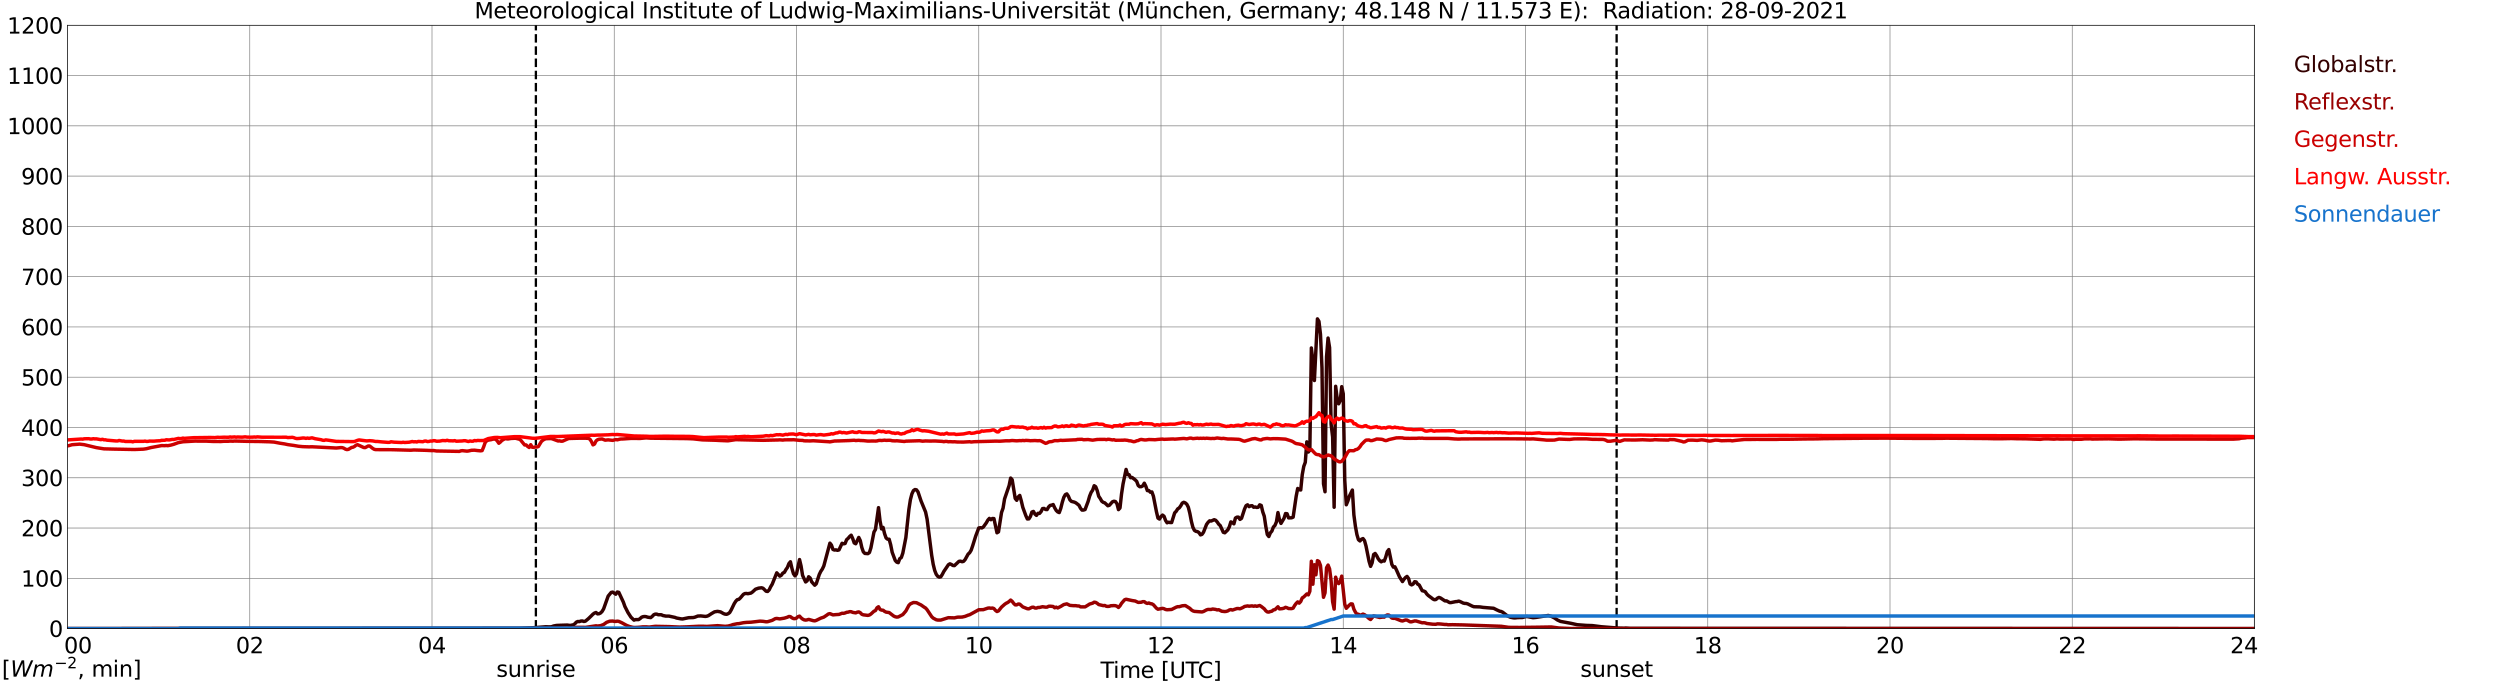 <?xml version="1.0" encoding="utf-8" standalone="no"?>
<!DOCTYPE svg PUBLIC "-//W3C//DTD SVG 1.1//EN"
  "http://www.w3.org/Graphics/SVG/1.1/DTD/svg11.dtd">
<svg xmlns:xlink="http://www.w3.org/1999/xlink" width="1085.4pt" height="296.64pt" viewBox="0 0 1085.4 296.64" xmlns="http://www.w3.org/2000/svg" version="1.1">
 <defs>
  <style type="text/css">*{stroke-linejoin: round; stroke-linecap: butt}</style>
 </defs>
 <g id="figure_1">
  <g id="patch_1">
   <path d="M 0 296.64 
L 1085.4 296.64 
L 1085.4 0 
L 0 0 
z
" style="fill: #ffffff"/>
  </g>
  <g id="axes_1">
   <g id="patch_2">
    <path d="M 29.306 272.909 
L 978.814 272.909 
L 978.814 10.976 
L 29.306 10.976 
z
" style="fill: #ffffff"/>
   </g>
   <g id="patch_3">
    <path d="M 978.814 272.909 
L 978.814 272.909 
L 978.814 10.976 
L 978.814 10.976 
z
" clip-path="url(#pfeab7f642d)" style="fill: #d3d3d3; opacity: 0.25; stroke: #d3d3d3; stroke-linejoin: miter"/>
   </g>
   <g id="matplotlib.axis_1">
    <g id="xtick_1">
     <g id="line2d_1">
      <path d="M 29.306 272.909 
L 29.306 10.976 
" clip-path="url(#pfeab7f642d)" style="fill: none; stroke: #808080; stroke-width: 0.3; stroke-linecap: square"/>
     </g>
     <g id="line2d_2"/>
     <g id="text_1">
      <!--    00 -->
      <g transform="translate(18.733 283.627) scale(0.095 -0.095)">
       <defs>
        <path id="DejaVuSans-20" transform="scale(0.016)"/>
        <path id="DejaVuSans-30" d="M 2034 4250 
Q 1547 4250 1301 3770 
Q 1056 3291 1056 2328 
Q 1056 1369 1301 889 
Q 1547 409 2034 409 
Q 2525 409 2770 889 
Q 3016 1369 3016 2328 
Q 3016 3291 2770 3770 
Q 2525 4250 2034 4250 
z
M 2034 4750 
Q 2819 4750 3233 4129 
Q 3647 3509 3647 2328 
Q 3647 1150 3233 529 
Q 2819 -91 2034 -91 
Q 1250 -91 836 529 
Q 422 1150 422 2328 
Q 422 3509 836 4129 
Q 1250 4750 2034 4750 
z
" transform="scale(0.016)"/>
       </defs>
       <use xlink:href="#DejaVuSans-20"/>
       <use xlink:href="#DejaVuSans-20" transform="translate(31.787 0)"/>
       <use xlink:href="#DejaVuSans-20" transform="translate(63.574 0)"/>
       <use xlink:href="#DejaVuSans-30" transform="translate(95.361 0)"/>
       <use xlink:href="#DejaVuSans-30" transform="translate(158.984 0)"/>
      </g>
     </g>
    </g>
    <g id="xtick_2">
     <g id="line2d_3">
      <path d="M 108.431 272.909 
L 108.431 10.976 
" clip-path="url(#pfeab7f642d)" style="fill: none; stroke: #808080; stroke-width: 0.3; stroke-linecap: square"/>
     </g>
     <g id="line2d_4"/>
     <g id="text_2">
      <!-- 02 -->
      <g transform="translate(102.387 283.627) scale(0.095 -0.095)">
       <defs>
        <path id="DejaVuSans-32" d="M 1228 531 
L 3431 531 
L 3431 0 
L 469 0 
L 469 531 
Q 828 903 1448 1529 
Q 2069 2156 2228 2338 
Q 2531 2678 2651 2914 
Q 2772 3150 2772 3378 
Q 2772 3750 2511 3984 
Q 2250 4219 1831 4219 
Q 1534 4219 1204 4116 
Q 875 4013 500 3803 
L 500 4441 
Q 881 4594 1212 4672 
Q 1544 4750 1819 4750 
Q 2544 4750 2975 4387 
Q 3406 4025 3406 3419 
Q 3406 3131 3298 2873 
Q 3191 2616 2906 2266 
Q 2828 2175 2409 1742 
Q 1991 1309 1228 531 
z
" transform="scale(0.016)"/>
       </defs>
       <use xlink:href="#DejaVuSans-30"/>
       <use xlink:href="#DejaVuSans-32" transform="translate(63.623 0)"/>
      </g>
     </g>
    </g>
    <g id="xtick_3">
     <g id="line2d_5">
      <path d="M 187.557 272.909 
L 187.557 10.976 
" clip-path="url(#pfeab7f642d)" style="fill: none; stroke: #808080; stroke-width: 0.3; stroke-linecap: square"/>
     </g>
     <g id="line2d_6"/>
     <g id="text_3">
      <!-- 04 -->
      <g transform="translate(181.513 283.627) scale(0.095 -0.095)">
       <defs>
        <path id="DejaVuSans-34" d="M 2419 4116 
L 825 1625 
L 2419 1625 
L 2419 4116 
z
M 2253 4666 
L 3047 4666 
L 3047 1625 
L 3713 1625 
L 3713 1100 
L 3047 1100 
L 3047 0 
L 2419 0 
L 2419 1100 
L 313 1100 
L 313 1709 
L 2253 4666 
z
" transform="scale(0.016)"/>
       </defs>
       <use xlink:href="#DejaVuSans-30"/>
       <use xlink:href="#DejaVuSans-34" transform="translate(63.623 0)"/>
      </g>
     </g>
    </g>
    <g id="xtick_4">
     <g id="line2d_7">
      <path d="M 266.683 272.909 
L 266.683 10.976 
" clip-path="url(#pfeab7f642d)" style="fill: none; stroke: #808080; stroke-width: 0.3; stroke-linecap: square"/>
     </g>
     <g id="line2d_8"/>
     <g id="text_4">
      <!-- 06 -->
      <g transform="translate(260.638 283.627) scale(0.095 -0.095)">
       <defs>
        <path id="DejaVuSans-36" d="M 2113 2584 
Q 1688 2584 1439 2293 
Q 1191 2003 1191 1497 
Q 1191 994 1439 701 
Q 1688 409 2113 409 
Q 2538 409 2786 701 
Q 3034 994 3034 1497 
Q 3034 2003 2786 2293 
Q 2538 2584 2113 2584 
z
M 3366 4563 
L 3366 3988 
Q 3128 4100 2886 4159 
Q 2644 4219 2406 4219 
Q 1781 4219 1451 3797 
Q 1122 3375 1075 2522 
Q 1259 2794 1537 2939 
Q 1816 3084 2150 3084 
Q 2853 3084 3261 2657 
Q 3669 2231 3669 1497 
Q 3669 778 3244 343 
Q 2819 -91 2113 -91 
Q 1303 -91 875 529 
Q 447 1150 447 2328 
Q 447 3434 972 4092 
Q 1497 4750 2381 4750 
Q 2619 4750 2861 4703 
Q 3103 4656 3366 4563 
z
" transform="scale(0.016)"/>
       </defs>
       <use xlink:href="#DejaVuSans-30"/>
       <use xlink:href="#DejaVuSans-36" transform="translate(63.623 0)"/>
      </g>
     </g>
    </g>
    <g id="xtick_5">
     <g id="line2d_9">
      <path d="M 345.808 272.909 
L 345.808 10.976 
" clip-path="url(#pfeab7f642d)" style="fill: none; stroke: #808080; stroke-width: 0.3; stroke-linecap: square"/>
     </g>
     <g id="line2d_10"/>
     <g id="text_5">
      <!-- 08 -->
      <g transform="translate(339.764 283.627) scale(0.095 -0.095)">
       <defs>
        <path id="DejaVuSans-38" d="M 2034 2216 
Q 1584 2216 1326 1975 
Q 1069 1734 1069 1313 
Q 1069 891 1326 650 
Q 1584 409 2034 409 
Q 2484 409 2743 651 
Q 3003 894 3003 1313 
Q 3003 1734 2745 1975 
Q 2488 2216 2034 2216 
z
M 1403 2484 
Q 997 2584 770 2862 
Q 544 3141 544 3541 
Q 544 4100 942 4425 
Q 1341 4750 2034 4750 
Q 2731 4750 3128 4425 
Q 3525 4100 3525 3541 
Q 3525 3141 3298 2862 
Q 3072 2584 2669 2484 
Q 3125 2378 3379 2068 
Q 3634 1759 3634 1313 
Q 3634 634 3220 271 
Q 2806 -91 2034 -91 
Q 1263 -91 848 271 
Q 434 634 434 1313 
Q 434 1759 690 2068 
Q 947 2378 1403 2484 
z
M 1172 3481 
Q 1172 3119 1398 2916 
Q 1625 2713 2034 2713 
Q 2441 2713 2670 2916 
Q 2900 3119 2900 3481 
Q 2900 3844 2670 4047 
Q 2441 4250 2034 4250 
Q 1625 4250 1398 4047 
Q 1172 3844 1172 3481 
z
" transform="scale(0.016)"/>
       </defs>
       <use xlink:href="#DejaVuSans-30"/>
       <use xlink:href="#DejaVuSans-38" transform="translate(63.623 0)"/>
      </g>
     </g>
    </g>
    <g id="xtick_6">
     <g id="line2d_11">
      <path d="M 424.934 272.909 
L 424.934 10.976 
" clip-path="url(#pfeab7f642d)" style="fill: none; stroke: #808080; stroke-width: 0.3; stroke-linecap: square"/>
     </g>
     <g id="line2d_12"/>
     <g id="text_6">
      <!-- 10 -->
      <g transform="translate(418.89 283.627) scale(0.095 -0.095)">
       <defs>
        <path id="DejaVuSans-31" d="M 794 531 
L 1825 531 
L 1825 4091 
L 703 3866 
L 703 4441 
L 1819 4666 
L 2450 4666 
L 2450 531 
L 3481 531 
L 3481 0 
L 794 0 
L 794 531 
z
" transform="scale(0.016)"/>
       </defs>
       <use xlink:href="#DejaVuSans-31"/>
       <use xlink:href="#DejaVuSans-30" transform="translate(63.623 0)"/>
      </g>
     </g>
    </g>
    <g id="xtick_7">
     <g id="line2d_13">
      <path d="M 504.06 272.909 
L 504.06 10.976 
" clip-path="url(#pfeab7f642d)" style="fill: none; stroke: #808080; stroke-width: 0.3; stroke-linecap: square"/>
     </g>
     <g id="line2d_14"/>
     <g id="text_7">
      <!-- 12 -->
      <g transform="translate(498.015 283.627) scale(0.095 -0.095)">
       <use xlink:href="#DejaVuSans-31"/>
       <use xlink:href="#DejaVuSans-32" transform="translate(63.623 0)"/>
      </g>
     </g>
    </g>
    <g id="xtick_8">
     <g id="line2d_15">
      <path d="M 583.185 272.909 
L 583.185 10.976 
" clip-path="url(#pfeab7f642d)" style="fill: none; stroke: #808080; stroke-width: 0.3; stroke-linecap: square"/>
     </g>
     <g id="line2d_16"/>
     <g id="text_8">
      <!-- 14 -->
      <g transform="translate(577.141 283.627) scale(0.095 -0.095)">
       <use xlink:href="#DejaVuSans-31"/>
       <use xlink:href="#DejaVuSans-34" transform="translate(63.623 0)"/>
      </g>
     </g>
    </g>
    <g id="xtick_9">
     <g id="line2d_17">
      <path d="M 662.311 272.909 
L 662.311 10.976 
" clip-path="url(#pfeab7f642d)" style="fill: none; stroke: #808080; stroke-width: 0.3; stroke-linecap: square"/>
     </g>
     <g id="line2d_18"/>
     <g id="text_9">
      <!-- 16 -->
      <g transform="translate(656.267 283.627) scale(0.095 -0.095)">
       <use xlink:href="#DejaVuSans-31"/>
       <use xlink:href="#DejaVuSans-36" transform="translate(63.623 0)"/>
      </g>
     </g>
    </g>
    <g id="xtick_10">
     <g id="line2d_19">
      <path d="M 741.437 272.909 
L 741.437 10.976 
" clip-path="url(#pfeab7f642d)" style="fill: none; stroke: #808080; stroke-width: 0.3; stroke-linecap: square"/>
     </g>
     <g id="line2d_20"/>
     <g id="text_10">
      <!-- 18 -->
      <g transform="translate(735.392 283.627) scale(0.095 -0.095)">
       <use xlink:href="#DejaVuSans-31"/>
       <use xlink:href="#DejaVuSans-38" transform="translate(63.623 0)"/>
      </g>
     </g>
    </g>
    <g id="xtick_11">
     <g id="line2d_21">
      <path d="M 820.562 272.909 
L 820.562 10.976 
" clip-path="url(#pfeab7f642d)" style="fill: none; stroke: #808080; stroke-width: 0.3; stroke-linecap: square"/>
     </g>
     <g id="line2d_22"/>
     <g id="text_11">
      <!-- 20 -->
      <g transform="translate(814.518 283.627) scale(0.095 -0.095)">
       <use xlink:href="#DejaVuSans-32"/>
       <use xlink:href="#DejaVuSans-30" transform="translate(63.623 0)"/>
      </g>
     </g>
    </g>
    <g id="xtick_12">
     <g id="line2d_23">
      <path d="M 899.688 272.909 
L 899.688 10.976 
" clip-path="url(#pfeab7f642d)" style="fill: none; stroke: #808080; stroke-width: 0.3; stroke-linecap: square"/>
     </g>
     <g id="line2d_24"/>
     <g id="text_12">
      <!-- 22 -->
      <g transform="translate(893.644 283.627) scale(0.095 -0.095)">
       <use xlink:href="#DejaVuSans-32"/>
       <use xlink:href="#DejaVuSans-32" transform="translate(63.623 0)"/>
      </g>
     </g>
    </g>
    <g id="xtick_13">
     <g id="line2d_25">
      <path d="M 978.814 272.909 
L 978.814 10.976 
" clip-path="url(#pfeab7f642d)" style="fill: none; stroke: #808080; stroke-width: 0.3; stroke-linecap: square"/>
     </g>
     <g id="line2d_26"/>
     <g id="text_13">
      <!-- 24    -->
      <g transform="translate(968.241 283.627) scale(0.095 -0.095)">
       <use xlink:href="#DejaVuSans-32"/>
       <use xlink:href="#DejaVuSans-34" transform="translate(63.623 0)"/>
       <use xlink:href="#DejaVuSans-20" transform="translate(127.246 0)"/>
       <use xlink:href="#DejaVuSans-20" transform="translate(159.033 0)"/>
       <use xlink:href="#DejaVuSans-20" transform="translate(190.82 0)"/>
      </g>
     </g>
    </g>
    <g id="text_14">
     <!-- Time [UTC] -->
     <g transform="translate(477.806 294.322) scale(0.095 -0.095)">
      <defs>
       <path id="DejaVuSans-54" d="M -19 4666 
L 3928 4666 
L 3928 4134 
L 2272 4134 
L 2272 0 
L 1638 0 
L 1638 4134 
L -19 4134 
L -19 4666 
z
" transform="scale(0.016)"/>
       <path id="DejaVuSans-69" d="M 603 3500 
L 1178 3500 
L 1178 0 
L 603 0 
L 603 3500 
z
M 603 4863 
L 1178 4863 
L 1178 4134 
L 603 4134 
L 603 4863 
z
" transform="scale(0.016)"/>
       <path id="DejaVuSans-6d" d="M 3328 2828 
Q 3544 3216 3844 3400 
Q 4144 3584 4550 3584 
Q 5097 3584 5394 3201 
Q 5691 2819 5691 2113 
L 5691 0 
L 5113 0 
L 5113 2094 
Q 5113 2597 4934 2840 
Q 4756 3084 4391 3084 
Q 3944 3084 3684 2787 
Q 3425 2491 3425 1978 
L 3425 0 
L 2847 0 
L 2847 2094 
Q 2847 2600 2669 2842 
Q 2491 3084 2119 3084 
Q 1678 3084 1418 2786 
Q 1159 2488 1159 1978 
L 1159 0 
L 581 0 
L 581 3500 
L 1159 3500 
L 1159 2956 
Q 1356 3278 1631 3431 
Q 1906 3584 2284 3584 
Q 2666 3584 2933 3390 
Q 3200 3197 3328 2828 
z
" transform="scale(0.016)"/>
       <path id="DejaVuSans-65" d="M 3597 1894 
L 3597 1613 
L 953 1613 
Q 991 1019 1311 708 
Q 1631 397 2203 397 
Q 2534 397 2845 478 
Q 3156 559 3463 722 
L 3463 178 
Q 3153 47 2828 -22 
Q 2503 -91 2169 -91 
Q 1331 -91 842 396 
Q 353 884 353 1716 
Q 353 2575 817 3079 
Q 1281 3584 2069 3584 
Q 2775 3584 3186 3129 
Q 3597 2675 3597 1894 
z
M 3022 2063 
Q 3016 2534 2758 2815 
Q 2500 3097 2075 3097 
Q 1594 3097 1305 2825 
Q 1016 2553 972 2059 
L 3022 2063 
z
" transform="scale(0.016)"/>
       <path id="DejaVuSans-5b" d="M 550 4863 
L 1875 4863 
L 1875 4416 
L 1125 4416 
L 1125 -397 
L 1875 -397 
L 1875 -844 
L 550 -844 
L 550 4863 
z
" transform="scale(0.016)"/>
       <path id="DejaVuSans-55" d="M 556 4666 
L 1191 4666 
L 1191 1831 
Q 1191 1081 1462 751 
Q 1734 422 2344 422 
Q 2950 422 3222 751 
Q 3494 1081 3494 1831 
L 3494 4666 
L 4128 4666 
L 4128 1753 
Q 4128 841 3676 375 
Q 3225 -91 2344 -91 
Q 1459 -91 1007 375 
Q 556 841 556 1753 
L 556 4666 
z
" transform="scale(0.016)"/>
       <path id="DejaVuSans-43" d="M 4122 4306 
L 4122 3641 
Q 3803 3938 3442 4084 
Q 3081 4231 2675 4231 
Q 1875 4231 1450 3742 
Q 1025 3253 1025 2328 
Q 1025 1406 1450 917 
Q 1875 428 2675 428 
Q 3081 428 3442 575 
Q 3803 722 4122 1019 
L 4122 359 
Q 3791 134 3420 21 
Q 3050 -91 2638 -91 
Q 1578 -91 968 557 
Q 359 1206 359 2328 
Q 359 3453 968 4101 
Q 1578 4750 2638 4750 
Q 3056 4750 3426 4639 
Q 3797 4528 4122 4306 
z
" transform="scale(0.016)"/>
       <path id="DejaVuSans-5d" d="M 1947 4863 
L 1947 -844 
L 622 -844 
L 622 -397 
L 1369 -397 
L 1369 4416 
L 622 4416 
L 622 4863 
L 1947 4863 
z
" transform="scale(0.016)"/>
      </defs>
      <use xlink:href="#DejaVuSans-54"/>
      <use xlink:href="#DejaVuSans-69" transform="translate(57.959 0)"/>
      <use xlink:href="#DejaVuSans-6d" transform="translate(85.742 0)"/>
      <use xlink:href="#DejaVuSans-65" transform="translate(183.154 0)"/>
      <use xlink:href="#DejaVuSans-20" transform="translate(244.678 0)"/>
      <use xlink:href="#DejaVuSans-5b" transform="translate(276.465 0)"/>
      <use xlink:href="#DejaVuSans-55" transform="translate(315.479 0)"/>
      <use xlink:href="#DejaVuSans-54" transform="translate(388.672 0)"/>
      <use xlink:href="#DejaVuSans-43" transform="translate(443.881 0)"/>
      <use xlink:href="#DejaVuSans-5d" transform="translate(513.705 0)"/>
     </g>
    </g>
   </g>
   <g id="matplotlib.axis_2">
    <g id="ytick_1">
     <g id="line2d_27">
      <path d="M 29.306 272.909 
L 978.814 272.909 
" clip-path="url(#pfeab7f642d)" style="fill: none; stroke: #808080; stroke-width: 0.3; stroke-linecap: square"/>
     </g>
     <g id="line2d_28"/>
     <g id="text_15">
      <!-- 0 -->
      <g transform="translate(21.261 276.518) scale(0.095 -0.095)">
       <use xlink:href="#DejaVuSans-30"/>
      </g>
     </g>
    </g>
    <g id="ytick_2">
     <g id="line2d_29">
      <path d="M 29.306 251.081 
L 978.814 251.081 
" clip-path="url(#pfeab7f642d)" style="fill: none; stroke: #808080; stroke-width: 0.3; stroke-linecap: square"/>
     </g>
     <g id="line2d_30"/>
     <g id="text_16">
      <!-- 100 -->
      <g transform="translate(9.173 254.69) scale(0.095 -0.095)">
       <use xlink:href="#DejaVuSans-31"/>
       <use xlink:href="#DejaVuSans-30" transform="translate(63.623 0)"/>
       <use xlink:href="#DejaVuSans-30" transform="translate(127.246 0)"/>
      </g>
     </g>
    </g>
    <g id="ytick_3">
     <g id="line2d_31">
      <path d="M 29.306 229.253 
L 978.814 229.253 
" clip-path="url(#pfeab7f642d)" style="fill: none; stroke: #808080; stroke-width: 0.3; stroke-linecap: square"/>
     </g>
     <g id="line2d_32"/>
     <g id="text_17">
      <!-- 200 -->
      <g transform="translate(9.173 232.863) scale(0.095 -0.095)">
       <use xlink:href="#DejaVuSans-32"/>
       <use xlink:href="#DejaVuSans-30" transform="translate(63.623 0)"/>
       <use xlink:href="#DejaVuSans-30" transform="translate(127.246 0)"/>
      </g>
     </g>
    </g>
    <g id="ytick_4">
     <g id="line2d_33">
      <path d="M 29.306 207.426 
L 978.814 207.426 
" clip-path="url(#pfeab7f642d)" style="fill: none; stroke: #808080; stroke-width: 0.3; stroke-linecap: square"/>
     </g>
     <g id="line2d_34"/>
     <g id="text_18">
      <!-- 300 -->
      <g transform="translate(9.173 211.035) scale(0.095 -0.095)">
       <defs>
        <path id="DejaVuSans-33" d="M 2597 2516 
Q 3050 2419 3304 2112 
Q 3559 1806 3559 1356 
Q 3559 666 3084 287 
Q 2609 -91 1734 -91 
Q 1441 -91 1130 -33 
Q 819 25 488 141 
L 488 750 
Q 750 597 1062 519 
Q 1375 441 1716 441 
Q 2309 441 2620 675 
Q 2931 909 2931 1356 
Q 2931 1769 2642 2001 
Q 2353 2234 1838 2234 
L 1294 2234 
L 1294 2753 
L 1863 2753 
Q 2328 2753 2575 2939 
Q 2822 3125 2822 3475 
Q 2822 3834 2567 4026 
Q 2313 4219 1838 4219 
Q 1578 4219 1281 4162 
Q 984 4106 628 3988 
L 628 4550 
Q 988 4650 1302 4700 
Q 1616 4750 1894 4750 
Q 2613 4750 3031 4423 
Q 3450 4097 3450 3541 
Q 3450 3153 3228 2886 
Q 3006 2619 2597 2516 
z
" transform="scale(0.016)"/>
       </defs>
       <use xlink:href="#DejaVuSans-33"/>
       <use xlink:href="#DejaVuSans-30" transform="translate(63.623 0)"/>
       <use xlink:href="#DejaVuSans-30" transform="translate(127.246 0)"/>
      </g>
     </g>
    </g>
    <g id="ytick_5">
     <g id="line2d_35">
      <path d="M 29.306 185.598 
L 978.814 185.598 
" clip-path="url(#pfeab7f642d)" style="fill: none; stroke: #808080; stroke-width: 0.3; stroke-linecap: square"/>
     </g>
     <g id="line2d_36"/>
     <g id="text_19">
      <!-- 400 -->
      <g transform="translate(9.173 189.207) scale(0.095 -0.095)">
       <use xlink:href="#DejaVuSans-34"/>
       <use xlink:href="#DejaVuSans-30" transform="translate(63.623 0)"/>
       <use xlink:href="#DejaVuSans-30" transform="translate(127.246 0)"/>
      </g>
     </g>
    </g>
    <g id="ytick_6">
     <g id="line2d_37">
      <path d="M 29.306 163.77 
L 978.814 163.77 
" clip-path="url(#pfeab7f642d)" style="fill: none; stroke: #808080; stroke-width: 0.3; stroke-linecap: square"/>
     </g>
     <g id="line2d_38"/>
     <g id="text_20">
      <!-- 500 -->
      <g transform="translate(9.173 167.379) scale(0.095 -0.095)">
       <defs>
        <path id="DejaVuSans-35" d="M 691 4666 
L 3169 4666 
L 3169 4134 
L 1269 4134 
L 1269 2991 
Q 1406 3038 1543 3061 
Q 1681 3084 1819 3084 
Q 2600 3084 3056 2656 
Q 3513 2228 3513 1497 
Q 3513 744 3044 326 
Q 2575 -91 1722 -91 
Q 1428 -91 1123 -41 
Q 819 9 494 109 
L 494 744 
Q 775 591 1075 516 
Q 1375 441 1709 441 
Q 2250 441 2565 725 
Q 2881 1009 2881 1497 
Q 2881 1984 2565 2268 
Q 2250 2553 1709 2553 
Q 1456 2553 1204 2497 
Q 953 2441 691 2322 
L 691 4666 
z
" transform="scale(0.016)"/>
       </defs>
       <use xlink:href="#DejaVuSans-35"/>
       <use xlink:href="#DejaVuSans-30" transform="translate(63.623 0)"/>
       <use xlink:href="#DejaVuSans-30" transform="translate(127.246 0)"/>
      </g>
     </g>
    </g>
    <g id="ytick_7">
     <g id="line2d_39">
      <path d="M 29.306 141.942 
L 978.814 141.942 
" clip-path="url(#pfeab7f642d)" style="fill: none; stroke: #808080; stroke-width: 0.3; stroke-linecap: square"/>
     </g>
     <g id="line2d_40"/>
     <g id="text_21">
      <!-- 600 -->
      <g transform="translate(9.173 145.551) scale(0.095 -0.095)">
       <use xlink:href="#DejaVuSans-36"/>
       <use xlink:href="#DejaVuSans-30" transform="translate(63.623 0)"/>
       <use xlink:href="#DejaVuSans-30" transform="translate(127.246 0)"/>
      </g>
     </g>
    </g>
    <g id="ytick_8">
     <g id="line2d_41">
      <path d="M 29.306 120.114 
L 978.814 120.114 
" clip-path="url(#pfeab7f642d)" style="fill: none; stroke: #808080; stroke-width: 0.3; stroke-linecap: square"/>
     </g>
     <g id="line2d_42"/>
     <g id="text_22">
      <!-- 700 -->
      <g transform="translate(9.173 123.724) scale(0.095 -0.095)">
       <defs>
        <path id="DejaVuSans-37" d="M 525 4666 
L 3525 4666 
L 3525 4397 
L 1831 0 
L 1172 0 
L 2766 4134 
L 525 4134 
L 525 4666 
z
" transform="scale(0.016)"/>
       </defs>
       <use xlink:href="#DejaVuSans-37"/>
       <use xlink:href="#DejaVuSans-30" transform="translate(63.623 0)"/>
       <use xlink:href="#DejaVuSans-30" transform="translate(127.246 0)"/>
      </g>
     </g>
    </g>
    <g id="ytick_9">
     <g id="line2d_43">
      <path d="M 29.306 98.287 
L 978.814 98.287 
" clip-path="url(#pfeab7f642d)" style="fill: none; stroke: #808080; stroke-width: 0.3; stroke-linecap: square"/>
     </g>
     <g id="line2d_44"/>
     <g id="text_23">
      <!-- 800 -->
      <g transform="translate(9.173 101.896) scale(0.095 -0.095)">
       <use xlink:href="#DejaVuSans-38"/>
       <use xlink:href="#DejaVuSans-30" transform="translate(63.623 0)"/>
       <use xlink:href="#DejaVuSans-30" transform="translate(127.246 0)"/>
      </g>
     </g>
    </g>
    <g id="ytick_10">
     <g id="line2d_45">
      <path d="M 29.306 76.459 
L 978.814 76.459 
" clip-path="url(#pfeab7f642d)" style="fill: none; stroke: #808080; stroke-width: 0.3; stroke-linecap: square"/>
     </g>
     <g id="line2d_46"/>
     <g id="text_24">
      <!-- 900 -->
      <g transform="translate(9.173 80.068) scale(0.095 -0.095)">
       <defs>
        <path id="DejaVuSans-39" d="M 703 97 
L 703 672 
Q 941 559 1184 500 
Q 1428 441 1663 441 
Q 2288 441 2617 861 
Q 2947 1281 2994 2138 
Q 2813 1869 2534 1725 
Q 2256 1581 1919 1581 
Q 1219 1581 811 2004 
Q 403 2428 403 3163 
Q 403 3881 828 4315 
Q 1253 4750 1959 4750 
Q 2769 4750 3195 4129 
Q 3622 3509 3622 2328 
Q 3622 1225 3098 567 
Q 2575 -91 1691 -91 
Q 1453 -91 1209 -44 
Q 966 3 703 97 
z
M 1959 2075 
Q 2384 2075 2632 2365 
Q 2881 2656 2881 3163 
Q 2881 3666 2632 3958 
Q 2384 4250 1959 4250 
Q 1534 4250 1286 3958 
Q 1038 3666 1038 3163 
Q 1038 2656 1286 2365 
Q 1534 2075 1959 2075 
z
" transform="scale(0.016)"/>
       </defs>
       <use xlink:href="#DejaVuSans-39"/>
       <use xlink:href="#DejaVuSans-30" transform="translate(63.623 0)"/>
       <use xlink:href="#DejaVuSans-30" transform="translate(127.246 0)"/>
      </g>
     </g>
    </g>
    <g id="ytick_11">
     <g id="line2d_47">
      <path d="M 29.306 54.631 
L 978.814 54.631 
" clip-path="url(#pfeab7f642d)" style="fill: none; stroke: #808080; stroke-width: 0.3; stroke-linecap: square"/>
     </g>
     <g id="line2d_48"/>
     <g id="text_25">
      <!-- 1000 -->
      <g transform="translate(3.128 58.24) scale(0.095 -0.095)">
       <use xlink:href="#DejaVuSans-31"/>
       <use xlink:href="#DejaVuSans-30" transform="translate(63.623 0)"/>
       <use xlink:href="#DejaVuSans-30" transform="translate(127.246 0)"/>
       <use xlink:href="#DejaVuSans-30" transform="translate(190.869 0)"/>
      </g>
     </g>
    </g>
    <g id="ytick_12">
     <g id="line2d_49">
      <path d="M 29.306 32.803 
L 978.814 32.803 
" clip-path="url(#pfeab7f642d)" style="fill: none; stroke: #808080; stroke-width: 0.3; stroke-linecap: square"/>
     </g>
     <g id="line2d_50"/>
     <g id="text_26">
      <!-- 1100 -->
      <g transform="translate(3.128 36.413) scale(0.095 -0.095)">
       <use xlink:href="#DejaVuSans-31"/>
       <use xlink:href="#DejaVuSans-31" transform="translate(63.623 0)"/>
       <use xlink:href="#DejaVuSans-30" transform="translate(127.246 0)"/>
       <use xlink:href="#DejaVuSans-30" transform="translate(190.869 0)"/>
      </g>
     </g>
    </g>
    <g id="ytick_13">
     <g id="line2d_51">
      <path d="M 29.306 10.976 
L 978.814 10.976 
" clip-path="url(#pfeab7f642d)" style="fill: none; stroke: #808080; stroke-width: 0.3; stroke-linecap: square"/>
     </g>
     <g id="line2d_52"/>
     <g id="text_27">
      <!-- 1200 -->
      <g transform="translate(3.128 14.585) scale(0.095 -0.095)">
       <use xlink:href="#DejaVuSans-31"/>
       <use xlink:href="#DejaVuSans-32" transform="translate(63.623 0)"/>
       <use xlink:href="#DejaVuSans-30" transform="translate(127.246 0)"/>
       <use xlink:href="#DejaVuSans-30" transform="translate(190.869 0)"/>
      </g>
     </g>
    </g>
   </g>
   <g id="line2d_53">
    <path d="M 232.659 272.909 
L 232.659 10.976 
" clip-path="url(#pfeab7f642d)" style="fill: none; stroke-dasharray: 3.7,1.6; stroke-dashoffset: 0; stroke: #000000"/>
   </g>
   <g id="line2d_54">
    <path d="M 701.874 272.909 
L 701.874 10.976 
" clip-path="url(#pfeab7f642d)" style="fill: none; stroke-dasharray: 3.7,1.6; stroke-dashoffset: 0; stroke: #000000"/>
   </g>
   <g id="line2d_55">
    <path d="M 29.306 272.909 
L 225.142 272.8 
L 229.757 272.616 
L 231.736 272.516 
L 237.011 272.11 
L 238.329 272.171 
L 238.989 272.171 
L 239.648 272.049 
L 240.308 271.787 
L 241.626 271.542 
L 243.604 271.462 
L 246.242 271.381 
L 247.561 271.542 
L 248.88 271.28 
L 249.539 270.855 
L 250.198 270.124 
L 250.858 269.82 
L 251.517 269.881 
L 252.176 269.639 
L 252.836 269.598 
L 253.495 269.82 
L 254.155 269.678 
L 255.473 268.585 
L 256.792 267.308 
L 257.451 266.638 
L 258.111 266.173 
L 258.77 265.928 
L 259.43 266.518 
L 260.089 266.457 
L 260.748 266.131 
L 261.408 265.463 
L 262.067 264.348 
L 264.045 258.795 
L 265.364 257.195 
L 266.023 257.073 
L 267.342 257.985 
L 268.002 257.031 
L 268.661 257.173 
L 270.639 261.43 
L 271.298 263.294 
L 272.617 265.909 
L 273.936 267.956 
L 275.255 269.233 
L 275.914 269.01 
L 277.233 269.01 
L 277.892 268.585 
L 278.552 267.976 
L 279.211 267.733 
L 279.87 267.653 
L 280.53 267.733 
L 281.189 267.956 
L 282.508 268.137 
L 283.167 267.611 
L 283.827 266.902 
L 284.486 266.618 
L 285.145 266.638 
L 285.805 266.902 
L 287.124 266.902 
L 287.783 267.227 
L 289.102 267.489 
L 290.42 267.489 
L 293.058 268.056 
L 293.717 268.321 
L 295.696 268.685 
L 296.355 268.727 
L 298.992 268.179 
L 300.971 268.118 
L 301.63 267.976 
L 302.949 267.469 
L 304.267 267.408 
L 306.246 267.631 
L 306.905 267.53 
L 307.564 267.286 
L 308.883 266.415 
L 310.202 265.645 
L 311.521 265.422 
L 312.839 265.666 
L 314.158 266.415 
L 314.818 266.638 
L 315.477 266.699 
L 316.136 266.435 
L 316.796 265.95 
L 317.455 264.815 
L 318.774 262.078 
L 319.433 261.045 
L 320.093 260.336 
L 320.752 260.233 
L 321.411 259.627 
L 322.73 258.066 
L 323.39 257.701 
L 324.049 257.66 
L 324.708 257.76 
L 326.027 257.498 
L 326.686 257.031 
L 328.005 255.815 
L 329.324 255.351 
L 330.643 255.187 
L 331.302 255.409 
L 332.621 256.708 
L 333.28 256.789 
L 333.94 256.099 
L 334.599 254.742 
L 335.258 253.648 
L 337.236 248.702 
L 338.555 250.14 
L 339.215 249.756 
L 339.874 248.802 
L 340.533 248.521 
L 341.193 247.324 
L 341.852 246.392 
L 342.512 244.69 
L 343.171 243.9 
L 343.83 246.796 
L 344.49 249.086 
L 345.149 250.02 
L 345.808 249.147 
L 347.127 242.946 
L 347.787 245.742 
L 348.446 249.817 
L 349.765 252.655 
L 350.424 252.168 
L 351.083 250.404 
L 351.743 250.952 
L 352.402 252.613 
L 353.721 254.074 
L 354.38 253.465 
L 355.699 249.411 
L 356.359 248.054 
L 357.018 247.08 
L 357.677 245.683 
L 360.315 235.813 
L 360.974 236.642 
L 361.634 238.548 
L 362.293 238.812 
L 362.952 238.731 
L 363.612 238.934 
L 364.271 238.731 
L 365.59 235.874 
L 366.249 236.116 
L 366.909 235.954 
L 367.568 234.313 
L 368.227 233.724 
L 368.887 232.933 
L 369.546 232.366 
L 370.206 233.807 
L 370.865 235.71 
L 371.524 236.074 
L 372.843 233.339 
L 373.502 234.697 
L 374.162 237.696 
L 374.821 239.582 
L 375.481 240.27 
L 376.799 240.372 
L 377.459 239.905 
L 378.118 237.818 
L 379.437 231.008 
L 380.096 229.854 
L 381.415 220.409 
L 382.074 226.145 
L 382.734 229.631 
L 383.393 228.983 
L 384.053 231.718 
L 384.712 233.582 
L 385.371 234.11 
L 386.031 234.11 
L 386.69 236.5 
L 387.349 239.785 
L 388.668 243.332 
L 389.328 244.061 
L 389.987 244.284 
L 390.646 242.52 
L 391.306 242.095 
L 391.965 240.15 
L 393.284 233.401 
L 394.603 221.179 
L 395.262 216.923 
L 395.921 214.389 
L 396.581 212.992 
L 397.24 212.546 
L 397.899 212.666 
L 398.559 213.559 
L 399.878 217.49 
L 401.856 222.314 
L 402.515 225.436 
L 404.493 241.04 
L 405.153 244.974 
L 405.812 247.669 
L 406.471 249.33 
L 407.131 250.221 
L 407.79 250.566 
L 408.45 250.424 
L 409.109 249.392 
L 409.768 248.115 
L 411.746 245.196 
L 412.406 244.79 
L 413.065 245.074 
L 413.725 245.519 
L 414.384 245.561 
L 416.362 243.697 
L 417.022 243.636 
L 417.681 243.878 
L 418.34 243.716 
L 419 242.965 
L 420.318 240.575 
L 420.978 239.966 
L 421.637 238.873 
L 422.297 236.948 
L 423.615 232.73 
L 424.934 229.225 
L 425.593 229.103 
L 426.253 229.225 
L 426.912 228.819 
L 428.231 226.974 
L 428.89 225.8 
L 429.55 225.071 
L 430.209 225.639 
L 430.869 225.11 
L 431.528 225.152 
L 432.847 231.312 
L 433.506 230.908 
L 434.825 222.495 
L 435.484 220.631 
L 436.144 216.6 
L 438.122 210.802 
L 438.781 207.559 
L 439.44 208.268 
L 440.759 216.397 
L 441.419 217.207 
L 442.078 215.748 
L 442.737 215.098 
L 443.397 217.451 
L 444.056 220.247 
L 445.375 223.875 
L 446.034 225.313 
L 446.694 225.274 
L 447.353 224.259 
L 448.012 222.314 
L 448.672 222.05 
L 449.331 223.205 
L 449.991 223.753 
L 450.65 222.862 
L 451.309 222.901 
L 451.969 222.153 
L 452.628 220.815 
L 453.287 220.734 
L 453.947 221.199 
L 454.606 221.24 
L 455.266 220.105 
L 455.925 219.435 
L 456.584 219.315 
L 457.244 219.051 
L 457.903 220.47 
L 458.563 221.605 
L 459.222 222.253 
L 459.881 222.537 
L 460.541 220.712 
L 461.2 218.077 
L 461.859 215.93 
L 462.519 214.755 
L 463.178 214.43 
L 463.838 215.404 
L 464.497 216.984 
L 465.156 217.674 
L 466.475 218.019 
L 467.134 218.342 
L 468.453 219.376 
L 469.113 220.673 
L 469.772 221.463 
L 470.431 221.443 
L 471.091 221.221 
L 472.409 217.713 
L 473.069 215.404 
L 473.728 213.782 
L 474.388 212.808 
L 475.047 210.883 
L 475.706 211.309 
L 476.366 213.011 
L 477.025 215.484 
L 477.685 216.436 
L 478.344 217.613 
L 479.003 218.099 
L 479.663 218.322 
L 480.981 219.577 
L 481.641 219.376 
L 482.96 217.877 
L 483.619 217.613 
L 484.278 217.754 
L 484.938 218.706 
L 485.597 221.26 
L 486.256 220.551 
L 486.916 214.53 
L 487.575 210.154 
L 488.894 203.811 
L 489.553 206.059 
L 490.213 206.101 
L 490.872 207.397 
L 491.532 207.316 
L 492.85 208.329 
L 493.51 208.999 
L 494.169 210.783 
L 494.828 211.309 
L 495.488 211.289 
L 496.147 210.944 
L 496.807 209.789 
L 497.466 211.106 
L 498.125 212.992 
L 498.785 212.992 
L 499.444 213.701 
L 500.103 213.579 
L 500.763 215.423 
L 502.082 222.172 
L 502.741 224.929 
L 503.4 225.355 
L 504.06 224.259 
L 504.719 223.63 
L 505.379 224.139 
L 506.038 225.942 
L 506.697 226.974 
L 507.357 226.713 
L 508.016 226.874 
L 508.675 226.874 
L 509.994 222.659 
L 510.654 221.989 
L 511.313 220.937 
L 511.972 220.511 
L 512.632 219.599 
L 513.291 218.422 
L 513.95 218.077 
L 514.61 218.342 
L 515.269 218.929 
L 515.929 220.247 
L 516.588 222.901 
L 517.247 226.348 
L 517.907 228.941 
L 518.566 230.26 
L 519.226 230.685 
L 519.885 230.805 
L 520.544 231.231 
L 521.204 232.224 
L 521.863 232.001 
L 522.522 231.05 
L 523.841 227.684 
L 524.501 226.774 
L 525.16 226.125 
L 525.819 226.226 
L 527.138 225.639 
L 527.797 225.881 
L 528.457 226.61 
L 529.116 227.583 
L 529.776 228.192 
L 531.094 231.089 
L 531.754 231.312 
L 533.073 230.037 
L 533.732 228.699 
L 534.391 226.59 
L 535.051 226.874 
L 535.71 227.422 
L 536.369 224.929 
L 537.029 224.523 
L 537.688 224.523 
L 538.348 225.497 
L 539.007 225.071 
L 540.326 221.018 
L 540.985 219.538 
L 541.644 219.173 
L 542.304 219.963 
L 542.963 219.619 
L 543.623 219.557 
L 544.282 220.228 
L 544.941 220.105 
L 545.601 220.308 
L 546.26 220.228 
L 546.919 219.173 
L 547.579 219.457 
L 548.238 222.233 
L 548.898 224.139 
L 549.557 228.535 
L 550.216 232.082 
L 550.876 232.933 
L 551.535 231.353 
L 552.195 230.583 
L 552.854 228.819 
L 553.513 228.151 
L 554.173 226.59 
L 554.832 222.537 
L 555.491 225.558 
L 556.151 227.239 
L 557.47 225.03 
L 558.129 222.963 
L 558.788 223.043 
L 559.448 224.848 
L 560.766 224.807 
L 561.426 224.523 
L 562.745 215.484 
L 563.404 212.079 
L 564.063 212.605 
L 564.723 212.727 
L 565.382 206.12 
L 566.042 202.492 
L 566.701 200.729 
L 567.36 191.832 
L 568.02 196.25 
L 568.679 195.44 
L 569.338 151.075 
L 569.998 156.589 
L 570.657 165.202 
L 571.976 138.448 
L 572.635 139.524 
L 573.295 145.116 
L 573.954 159.791 
L 574.613 210.073 
L 575.273 213.498 
L 575.932 154.906 
L 576.592 146.779 
L 577.251 150.933 
L 577.91 184.17 
L 578.57 189.745 
L 579.229 220.228 
L 579.889 167.714 
L 580.548 173.106 
L 581.207 175.315 
L 581.867 173.937 
L 582.526 167.876 
L 583.185 170.978 
L 583.845 208.513 
L 584.504 219.151 
L 585.164 217.551 
L 585.823 215.465 
L 587.142 212.769 
L 587.801 223.55 
L 588.46 228.496 
L 589.12 232.082 
L 589.779 234.313 
L 590.439 234.859 
L 591.098 234.11 
L 591.757 233.826 
L 592.417 234.717 
L 593.076 237.109 
L 594.395 243.716 
L 595.054 245.884 
L 595.714 244.365 
L 596.373 240.757 
L 597.032 240.292 
L 597.692 241.263 
L 598.351 242.562 
L 599.011 243.433 
L 599.67 243.919 
L 600.329 243.494 
L 600.989 243.594 
L 601.648 241.811 
L 602.307 239.48 
L 602.967 238.609 
L 604.286 245.054 
L 604.945 246.229 
L 605.604 246.087 
L 606.264 247.405 
L 607.582 250.404 
L 608.901 252.491 
L 609.561 251.498 
L 610.22 250.73 
L 610.879 250.262 
L 611.539 251.175 
L 612.198 253.526 
L 612.858 253.932 
L 613.517 253.587 
L 614.176 252.552 
L 614.836 252.655 
L 615.495 253.626 
L 616.154 253.971 
L 617.473 256.464 
L 618.133 256.606 
L 618.792 256.911 
L 619.451 257.902 
L 620.111 258.553 
L 621.429 259.524 
L 622.089 260.052 
L 622.748 260.375 
L 623.408 260.295 
L 624.067 259.707 
L 624.726 259.382 
L 625.386 259.605 
L 627.364 260.904 
L 628.023 260.862 
L 629.342 261.613 
L 630.001 261.613 
L 631.98 261.207 
L 632.639 261.165 
L 633.298 260.965 
L 633.958 261.187 
L 635.276 261.836 
L 635.936 261.977 
L 636.595 261.997 
L 637.255 262.2 
L 639.233 263.174 
L 639.892 263.416 
L 642.53 263.497 
L 643.848 263.7 
L 648.464 264.084 
L 649.783 264.754 
L 651.102 265.361 
L 651.761 265.483 
L 652.42 265.808 
L 654.399 267.347 
L 655.717 267.976 
L 657.036 268.24 
L 657.695 268.279 
L 659.014 268.137 
L 660.992 268.098 
L 662.311 267.733 
L 662.97 267.672 
L 664.289 267.936 
L 665.608 268.179 
L 666.927 268.056 
L 672.202 267.205 
L 673.521 267.592 
L 674.839 268.259 
L 676.158 269.172 
L 677.477 269.781 
L 680.774 270.388 
L 682.092 270.63 
L 684.73 271.219 
L 688.686 271.523 
L 691.324 271.603 
L 695.28 272.11 
L 702.533 272.677 
L 705.171 272.739 
L 705.83 272.677 
L 707.808 272.8 
L 978.154 272.909 
L 978.154 272.909 
" clip-path="url(#pfeab7f642d)" style="fill: none; stroke: #330000; stroke-width: 1.5; stroke-linecap: square"/>
   </g>
   <g id="line2d_56">
    <path d="M 29.306 272.909 
L 234.373 272.835 
L 236.351 272.815 
L 248.22 272.795 
L 249.539 272.551 
L 250.198 272.348 
L 252.836 272.348 
L 254.155 272.389 
L 258.77 271.7 
L 259.43 271.802 
L 260.748 271.638 
L 262.067 271.132 
L 263.386 270.18 
L 264.705 269.694 
L 266.023 269.632 
L 266.683 269.774 
L 267.342 269.794 
L 268.002 269.674 
L 268.661 269.774 
L 269.98 270.383 
L 271.958 271.477 
L 273.277 272.003 
L 274.595 272.328 
L 275.255 272.429 
L 276.573 272.389 
L 277.892 272.287 
L 279.211 272.145 
L 280.53 272.145 
L 281.849 272.247 
L 283.167 272.086 
L 284.486 271.922 
L 286.464 271.964 
L 290.42 272.044 
L 295.036 272.247 
L 298.333 272.145 
L 303.608 271.883 
L 304.927 271.883 
L 306.905 271.964 
L 311.521 271.638 
L 314.818 271.922 
L 316.136 271.802 
L 317.455 271.457 
L 318.114 271.193 
L 320.093 270.787 
L 320.752 270.767 
L 322.73 270.361 
L 324.049 270.22 
L 326.027 270.139 
L 329.983 269.674 
L 331.302 269.755 
L 332.621 269.958 
L 333.28 269.916 
L 335.258 269.329 
L 336.577 268.6 
L 337.236 268.497 
L 338.555 268.7 
L 340.533 268.375 
L 341.852 267.971 
L 342.512 267.646 
L 343.171 267.727 
L 343.83 268.233 
L 344.49 268.559 
L 345.149 268.6 
L 345.808 268.336 
L 346.468 267.727 
L 347.127 267.504 
L 347.787 268.233 
L 348.446 268.762 
L 349.105 269.106 
L 349.765 269.226 
L 350.424 269.126 
L 351.083 268.903 
L 353.062 269.471 
L 353.721 269.552 
L 354.38 269.349 
L 356.359 268.375 
L 357.677 267.93 
L 358.996 267.039 
L 359.655 266.553 
L 360.315 266.411 
L 361.634 266.956 
L 362.952 266.836 
L 364.271 266.756 
L 365.59 266.249 
L 366.249 266.288 
L 366.909 266.127 
L 367.568 265.843 
L 368.227 265.762 
L 368.887 265.559 
L 369.546 265.579 
L 370.206 265.863 
L 371.524 266.085 
L 372.184 265.782 
L 372.843 265.66 
L 373.502 266.005 
L 374.162 266.694 
L 374.821 266.937 
L 376.799 267.181 
L 377.459 267.017 
L 378.118 266.592 
L 379.437 265.376 
L 380.096 265.092 
L 380.756 263.876 
L 381.415 263.431 
L 382.074 264.606 
L 382.734 264.889 
L 383.393 264.931 
L 384.053 265.437 
L 384.712 265.762 
L 386.031 265.944 
L 388.009 267.465 
L 388.668 267.768 
L 389.328 267.91 
L 389.987 267.849 
L 391.965 266.814 
L 393.284 265.276 
L 394.603 262.822 
L 395.262 262.174 
L 396.581 261.587 
L 397.899 261.668 
L 399.218 262.335 
L 399.878 262.641 
L 401.196 263.573 
L 401.856 263.979 
L 402.515 264.728 
L 404.493 267.727 
L 405.153 268.356 
L 406.471 269.065 
L 407.131 269.207 
L 408.45 269.207 
L 411.087 268.375 
L 411.746 268.174 
L 414.384 268.255 
L 415.703 267.95 
L 417.681 267.91 
L 419 267.607 
L 420.318 267.079 
L 420.978 266.897 
L 424.934 264.728 
L 426.912 264.688 
L 428.89 264.018 
L 429.55 263.957 
L 430.209 264.079 
L 430.869 263.979 
L 431.528 264.221 
L 432.187 264.992 
L 432.847 265.498 
L 433.506 265.234 
L 434.825 263.573 
L 436.144 262.397 
L 436.803 261.932 
L 437.462 261.606 
L 438.122 261.141 
L 438.781 260.532 
L 439.44 261.08 
L 440.1 261.971 
L 440.759 262.6 
L 441.419 262.6 
L 442.078 262.235 
L 442.737 262.296 
L 444.056 263.492 
L 446.034 264.282 
L 446.694 264.322 
L 448.012 263.673 
L 448.672 263.612 
L 449.331 263.979 
L 449.991 263.999 
L 450.65 263.735 
L 451.309 263.735 
L 452.628 263.412 
L 453.947 263.612 
L 454.606 263.593 
L 455.266 263.228 
L 455.925 263.187 
L 457.244 263.309 
L 457.903 263.876 
L 458.563 263.593 
L 459.222 263.938 
L 460.541 263.289 
L 461.859 262.477 
L 463.178 262.174 
L 464.497 262.822 
L 465.816 262.944 
L 467.134 262.964 
L 467.794 263.086 
L 468.453 263.086 
L 469.113 263.47 
L 471.091 263.492 
L 472.409 262.68 
L 473.069 262.255 
L 474.388 261.871 
L 475.047 261.445 
L 475.706 261.545 
L 476.366 261.932 
L 477.025 262.477 
L 479.003 262.944 
L 479.663 262.864 
L 480.322 263.228 
L 480.981 263.289 
L 481.641 263.228 
L 482.3 262.986 
L 483.619 262.925 
L 484.278 262.964 
L 484.938 263.209 
L 485.597 263.735 
L 486.256 263.025 
L 486.916 261.951 
L 488.235 260.41 
L 488.894 260.168 
L 491.532 260.735 
L 492.85 260.938 
L 494.169 261.545 
L 495.488 261.465 
L 496.147 261.203 
L 496.807 261.203 
L 497.466 261.729 
L 498.125 261.993 
L 498.785 261.79 
L 499.444 262.074 
L 500.103 262.174 
L 500.763 262.56 
L 502.082 264.06 
L 502.741 264.505 
L 504.719 264.121 
L 505.379 264.282 
L 506.038 264.606 
L 506.697 264.728 
L 508.675 264.606 
L 510.654 263.612 
L 511.313 263.39 
L 511.972 263.412 
L 513.291 263.006 
L 514.61 262.903 
L 516.588 264.121 
L 517.247 264.789 
L 517.907 265.215 
L 518.566 265.437 
L 521.863 265.682 
L 522.522 265.479 
L 523.841 264.769 
L 524.501 264.586 
L 525.819 264.606 
L 526.479 264.405 
L 527.797 264.586 
L 528.457 264.809 
L 529.116 264.708 
L 530.435 265.376 
L 531.754 265.518 
L 532.413 265.437 
L 533.073 265.234 
L 533.732 264.83 
L 534.391 264.647 
L 535.051 264.87 
L 537.029 264.202 
L 537.688 264.202 
L 538.348 264.322 
L 539.666 263.735 
L 540.326 263.309 
L 541.644 263.067 
L 542.304 263.187 
L 543.623 263.045 
L 544.282 263.228 
L 544.941 263.025 
L 545.601 263.248 
L 546.919 262.883 
L 547.579 263.289 
L 548.898 264.322 
L 549.557 265.173 
L 550.216 265.682 
L 550.876 265.741 
L 551.535 265.498 
L 552.195 265.376 
L 552.854 264.789 
L 553.513 264.708 
L 554.832 263.431 
L 555.491 264.363 
L 556.81 264.221 
L 557.47 264.038 
L 558.129 263.673 
L 558.788 263.876 
L 559.448 264.202 
L 560.766 264.241 
L 561.426 264.018 
L 562.085 262.864 
L 562.745 261.971 
L 563.404 261.323 
L 564.063 261.851 
L 564.723 261.141 
L 565.382 259.581 
L 566.042 259.175 
L 567.36 257.878 
L 568.02 258.262 
L 568.679 256.702 
L 569.338 243.671 
L 569.998 253.641 
L 570.657 245.19 
L 571.317 249.549 
L 571.976 243.406 
L 572.635 243.771 
L 573.295 245.495 
L 574.613 259.317 
L 575.273 257.391 
L 575.932 246.488 
L 576.592 245.332 
L 577.251 246.995 
L 577.91 252.142 
L 578.57 261.262 
L 579.229 264.464 
L 579.889 250.581 
L 580.548 252.771 
L 581.207 253.377 
L 581.867 252.406 
L 582.526 250.136 
L 583.845 262.357 
L 584.504 264.099 
L 585.823 262.722 
L 586.482 262.174 
L 587.142 262.235 
L 587.801 264.485 
L 588.46 265.762 
L 589.12 266.633 
L 589.779 266.673 
L 590.439 267.098 
L 591.098 266.917 
L 591.757 266.614 
L 592.417 266.876 
L 593.076 267.343 
L 594.395 268.559 
L 595.054 268.965 
L 596.373 267.404 
L 599.011 268.091 
L 600.329 267.91 
L 600.989 267.93 
L 601.648 267.301 
L 602.307 266.978 
L 602.967 267.039 
L 604.286 268.336 
L 604.945 268.458 
L 605.604 268.436 
L 608.242 269.491 
L 608.901 269.613 
L 610.22 269.168 
L 610.879 269.226 
L 612.198 269.958 
L 612.858 269.958 
L 614.176 269.593 
L 614.836 269.613 
L 617.473 270.403 
L 618.133 270.342 
L 618.792 270.444 
L 619.451 270.687 
L 622.089 271.01 
L 623.408 271.032 
L 624.067 270.848 
L 625.386 270.909 
L 627.364 271.132 
L 628.023 271.112 
L 628.683 271.254 
L 630.661 271.213 
L 635.276 271.315 
L 651.761 271.903 
L 655.058 272.37 
L 659.674 272.409 
L 667.586 272.309 
L 673.521 272.206 
L 676.817 272.653 
L 682.092 272.876 
L 684.73 272.845 
L 701.874 272.909 
L 978.154 272.909 
L 978.154 272.909 
" clip-path="url(#pfeab7f642d)" style="fill: none; stroke: #990000; stroke-width: 1.5; stroke-linecap: square"/>
   </g>
   <g id="line2d_57">
    <path d="M 29.306 193.587 
L 29.965 193.458 
L 31.284 193.072 
L 34.581 192.827 
L 36.559 193.061 
L 41.834 194.34 
L 45.131 194.872 
L 49.747 194.988 
L 52.384 195.036 
L 58.319 195.158 
L 62.275 195.003 
L 63.594 194.809 
L 65.572 194.305 
L 70.187 193.454 
L 71.506 193.493 
L 72.166 193.427 
L 72.825 193.499 
L 74.144 193.253 
L 75.462 192.893 
L 77.441 192.168 
L 79.419 191.803 
L 84.694 191.498 
L 87.331 191.539 
L 89.309 191.515 
L 92.606 191.67 
L 95.903 191.688 
L 97.222 191.579 
L 99.2 191.572 
L 99.86 191.502 
L 101.178 191.555 
L 101.838 191.476 
L 103.156 191.509 
L 107.113 191.609 
L 108.431 191.631 
L 113.047 191.69 
L 115.685 191.775 
L 117.003 191.808 
L 118.982 191.934 
L 121.619 192.434 
L 123.597 192.742 
L 124.916 193.024 
L 127.553 193.397 
L 129.532 193.737 
L 131.51 193.923 
L 134.147 194.006 
L 135.466 193.975 
L 146.016 194.512 
L 147.994 194.32 
L 148.654 194.362 
L 149.313 194.608 
L 149.972 195.006 
L 150.632 195.198 
L 151.291 195.086 
L 152.61 194.281 
L 153.269 194.161 
L 153.929 193.818 
L 154.588 193.279 
L 155.247 193.067 
L 157.885 194.281 
L 158.544 194.342 
L 159.863 193.619 
L 160.523 193.652 
L 161.841 194.696 
L 162.501 195.082 
L 163.16 195.209 
L 170.413 195.246 
L 175.688 195.396 
L 178.326 195.47 
L 179.645 195.363 
L 184.92 195.514 
L 187.557 195.643 
L 188.216 195.599 
L 189.535 195.8 
L 199.426 195.975 
L 200.085 195.735 
L 200.745 195.658 
L 202.723 195.868 
L 203.382 195.798 
L 204.701 195.501 
L 206.02 195.457 
L 207.339 195.621 
L 208.657 195.737 
L 209.317 195.628 
L 209.976 194.045 
L 210.635 192.133 
L 211.295 191.376 
L 211.954 191.098 
L 213.273 190.882 
L 213.932 190.679 
L 214.592 190.62 
L 215.251 190.74 
L 215.91 191.465 
L 216.57 192.443 
L 217.229 191.928 
L 217.889 191.242 
L 219.207 190.461 
L 220.526 190.59 
L 221.845 190.363 
L 223.823 190.262 
L 225.801 190.782 
L 227.779 193.187 
L 228.439 193.179 
L 229.098 193.829 
L 229.757 194.279 
L 230.417 193.072 
L 231.076 194.172 
L 231.736 194.224 
L 232.395 194.052 
L 233.054 194.087 
L 233.714 193.881 
L 235.033 191.694 
L 235.692 191.105 
L 236.351 190.725 
L 237.011 190.476 
L 238.989 190.404 
L 239.648 190.487 
L 242.286 191.463 
L 242.945 191.402 
L 243.604 191.561 
L 244.264 191.533 
L 245.583 190.932 
L 246.901 190.38 
L 249.539 190.302 
L 252.176 190.241 
L 254.814 190.271 
L 255.473 190.341 
L 256.133 190.692 
L 256.792 191.731 
L 257.451 193.137 
L 258.111 192.801 
L 258.77 191.443 
L 259.43 190.926 
L 260.089 190.697 
L 261.408 190.581 
L 262.726 191.103 
L 264.045 190.97 
L 266.023 191.19 
L 267.342 190.834 
L 268.002 190.956 
L 269.32 190.623 
L 270.639 190.577 
L 273.936 190.341 
L 277.892 190.358 
L 280.53 190.112 
L 282.508 190.251 
L 297.674 190.417 
L 298.992 190.452 
L 300.971 190.537 
L 304.927 190.976 
L 310.861 191.155 
L 312.18 191.234 
L 315.477 191.369 
L 316.136 191.378 
L 319.433 190.88 
L 331.302 191.166 
L 333.28 191.12 
L 337.896 191.013 
L 338.555 190.956 
L 339.874 191.077 
L 340.533 190.965 
L 343.83 190.941 
L 344.49 190.904 
L 347.127 191.179 
L 348.446 191.203 
L 349.105 191.389 
L 351.743 191.435 
L 353.062 191.358 
L 359.655 191.768 
L 360.315 191.84 
L 362.293 191.474 
L 364.271 191.43 
L 368.887 191.262 
L 370.865 191.131 
L 371.524 191.266 
L 372.843 191.159 
L 373.502 191.256 
L 374.821 191.293 
L 376.799 191.502 
L 378.777 191.465 
L 380.096 191.485 
L 380.756 191.435 
L 381.415 191.245 
L 382.074 191.186 
L 382.734 191.26 
L 384.053 191.109 
L 384.712 191.199 
L 386.031 191.149 
L 386.69 191.188 
L 387.349 191.36 
L 388.668 191.424 
L 389.328 191.365 
L 392.624 191.677 
L 393.284 191.537 
L 399.218 191.347 
L 400.537 191.548 
L 401.856 191.441 
L 403.834 191.5 
L 405.812 191.452 
L 409.109 191.635 
L 409.768 191.771 
L 410.428 191.646 
L 411.087 191.651 
L 411.746 191.81 
L 412.406 191.747 
L 413.725 191.825 
L 414.384 191.786 
L 415.703 191.908 
L 418.34 191.923 
L 420.978 191.779 
L 421.637 191.904 
L 422.956 191.773 
L 429.55 191.596 
L 432.187 191.517 
L 434.165 191.555 
L 435.484 191.465 
L 436.803 191.365 
L 438.122 191.397 
L 439.44 191.249 
L 441.419 191.391 
L 442.737 191.288 
L 443.397 191.328 
L 444.056 191.21 
L 444.716 191.317 
L 445.375 191.192 
L 446.694 191.266 
L 447.353 191.347 
L 449.331 191.262 
L 450.65 191.356 
L 451.309 191.293 
L 451.969 191.443 
L 453.287 192.146 
L 453.947 192.478 
L 454.606 192.29 
L 455.266 191.913 
L 455.925 191.753 
L 456.584 191.736 
L 457.903 191.295 
L 459.222 191.343 
L 460.541 191.135 
L 461.2 191.214 
L 466.475 190.961 
L 467.134 190.946 
L 467.794 190.773 
L 469.772 190.719 
L 470.431 190.924 
L 472.409 190.819 
L 473.728 191.015 
L 474.388 191.103 
L 476.366 190.791 
L 479.663 190.753 
L 480.322 190.898 
L 480.981 190.714 
L 481.641 190.745 
L 482.96 191.004 
L 483.619 190.889 
L 484.278 191.138 
L 487.575 191.125 
L 488.235 191.042 
L 489.553 191.186 
L 490.213 191.378 
L 490.872 191.402 
L 492.191 191.788 
L 492.85 191.668 
L 493.51 191.378 
L 494.169 191.26 
L 494.828 190.922 
L 495.488 190.782 
L 496.807 190.996 
L 497.466 191.02 
L 498.785 190.821 
L 500.763 190.884 
L 501.422 190.93 
L 502.741 190.771 
L 504.719 190.631 
L 505.379 190.743 
L 509.335 190.577 
L 509.994 190.671 
L 513.95 190.345 
L 515.269 190.537 
L 516.588 190.206 
L 517.247 190.232 
L 517.907 190.437 
L 519.885 190.241 
L 520.544 190.345 
L 521.204 190.265 
L 521.863 190.328 
L 522.522 190.247 
L 523.182 190.352 
L 523.841 190.243 
L 525.819 190.411 
L 526.479 190.33 
L 527.138 190.393 
L 528.457 190.153 
L 530.435 190.409 
L 531.094 190.308 
L 533.073 190.596 
L 534.391 190.583 
L 537.688 190.725 
L 538.348 190.834 
L 539.666 191.402 
L 540.326 191.559 
L 542.304 190.978 
L 543.623 190.55 
L 544.941 190.387 
L 546.919 190.95 
L 547.579 191.011 
L 548.238 190.618 
L 549.557 190.424 
L 550.216 190.356 
L 551.535 190.544 
L 552.854 190.433 
L 554.832 190.454 
L 558.129 190.651 
L 560.766 191.483 
L 561.426 191.812 
L 562.085 192.277 
L 562.745 192.58 
L 564.063 192.788 
L 565.382 193.122 
L 566.701 194.143 
L 567.36 194.8 
L 568.02 195.267 
L 568.679 195.348 
L 569.338 195.156 
L 570.657 196.562 
L 571.317 197.18 
L 571.976 197.387 
L 572.635 197.4 
L 573.295 197.865 
L 574.613 198.378 
L 575.273 198.186 
L 576.592 197.54 
L 577.91 197.902 
L 578.57 198.47 
L 579.229 199.212 
L 581.207 200.43 
L 581.867 200.539 
L 582.526 200.249 
L 583.845 198.675 
L 585.164 196.322 
L 585.823 195.66 
L 587.801 195.689 
L 588.46 195.248 
L 589.12 195.112 
L 589.779 194.702 
L 590.439 193.977 
L 591.098 192.962 
L 592.417 191.624 
L 593.076 191.077 
L 594.395 191.011 
L 595.054 191.308 
L 595.714 191.28 
L 597.032 190.863 
L 597.692 190.588 
L 599.67 190.703 
L 600.329 190.823 
L 600.989 191.129 
L 601.648 191.301 
L 602.307 191.146 
L 602.967 190.856 
L 604.945 190.409 
L 606.264 190.101 
L 607.582 190.077 
L 608.901 190.099 
L 609.561 190.28 
L 612.198 190.326 
L 613.517 190.291 
L 614.836 190.319 
L 616.154 190.201 
L 616.814 190.273 
L 617.473 190.21 
L 618.133 190.323 
L 628.683 190.339 
L 631.32 190.559 
L 633.298 190.638 
L 634.617 190.566 
L 651.102 190.513 
L 659.014 190.529 
L 664.289 190.59 
L 665.608 190.544 
L 670.224 190.95 
L 671.542 191.098 
L 674.839 191.072 
L 676.817 190.625 
L 680.114 190.753 
L 681.433 190.791 
L 683.411 190.557 
L 685.389 190.546 
L 688.686 190.533 
L 691.324 190.732 
L 695.939 190.782 
L 696.599 190.902 
L 697.258 191.159 
L 697.918 191.55 
L 699.236 191.544 
L 701.874 191.129 
L 702.533 191.469 
L 703.193 191.646 
L 705.171 190.976 
L 709.786 191.044 
L 713.083 190.919 
L 716.38 191.07 
L 717.699 191.007 
L 718.358 190.882 
L 720.337 190.978 
L 724.293 191.079 
L 724.952 190.828 
L 726.93 190.874 
L 730.227 191.635 
L 730.887 191.891 
L 731.546 191.795 
L 732.865 191.116 
L 734.843 191.083 
L 736.821 191.203 
L 738.799 190.959 
L 740.118 191.111 
L 741.437 191.391 
L 742.096 191.489 
L 742.756 191.454 
L 744.734 191.074 
L 746.052 191.144 
L 747.371 191.354 
L 750.009 191.271 
L 751.327 191.253 
L 751.987 191.408 
L 753.306 191.225 
L 757.262 190.815 
L 760.559 190.786 
L 762.537 190.756 
L 771.109 190.78 
L 773.087 190.703 
L 776.384 190.714 
L 783.637 190.592 
L 788.912 190.546 
L 791.55 190.468 
L 804.078 190.323 
L 806.715 190.302 
L 808.694 190.265 
L 815.287 190.243 
L 817.265 190.212 
L 828.475 190.313 
L 832.431 190.341 
L 836.388 190.347 
L 842.981 190.31 
L 844.959 190.256 
L 862.763 190.402 
L 865.4 190.472 
L 868.697 190.494 
L 870.675 190.45 
L 873.313 190.396 
L 875.95 190.489 
L 879.247 190.505 
L 883.863 190.673 
L 885.841 190.745 
L 887.16 190.561 
L 889.138 190.529 
L 891.775 190.662 
L 893.094 190.54 
L 894.413 190.633 
L 899.029 190.581 
L 900.347 190.839 
L 901.007 190.719 
L 903.644 190.716 
L 904.963 190.55 
L 907.601 190.522 
L 908.26 190.625 
L 915.513 190.522 
L 918.81 190.636 
L 920.129 190.666 
L 921.448 190.638 
L 924.085 190.574 
L 926.063 190.518 
L 927.382 190.513 
L 932.657 190.568 
L 936.613 190.625 
L 941.229 190.618 
L 945.185 190.625 
L 967.604 190.655 
L 969.582 190.66 
L 971.561 190.535 
L 972.22 190.481 
L 972.879 190.275 
L 974.857 190.114 
L 975.517 189.97 
L 977.495 189.955 
L 978.154 189.952 
L 978.154 189.952 
" clip-path="url(#pfeab7f642d)" style="fill: none; stroke: #cc0000; stroke-width: 1.5; stroke-linecap: square"/>
   </g>
   <g id="line2d_58">
    <path d="M 29.306 190.994 
L 35.24 190.609 
L 35.9 190.66 
L 36.559 190.507 
L 38.537 190.461 
L 39.197 190.603 
L 39.856 190.607 
L 40.515 190.463 
L 41.175 190.557 
L 41.834 190.531 
L 43.812 190.889 
L 44.472 190.71 
L 45.131 190.961 
L 45.79 190.95 
L 46.45 191.111 
L 47.768 191.218 
L 50.406 191.45 
L 51.065 191.448 
L 51.725 191.232 
L 53.043 191.493 
L 53.703 191.474 
L 54.362 191.659 
L 55.681 191.666 
L 57 191.672 
L 57.659 191.836 
L 58.319 191.611 
L 62.275 191.618 
L 62.934 191.509 
L 63.594 191.648 
L 64.253 191.633 
L 64.912 191.502 
L 66.89 191.52 
L 68.209 191.406 
L 69.528 191.356 
L 70.187 191.164 
L 71.506 191.162 
L 72.166 190.932 
L 73.484 191.015 
L 74.803 190.773 
L 75.462 190.804 
L 77.441 190.326 
L 78.1 190.435 
L 78.759 190.385 
L 79.419 190.201 
L 80.078 190.317 
L 81.397 190.21 
L 84.034 190.027 
L 86.672 189.994 
L 87.991 189.976 
L 91.288 189.928 
L 93.266 189.983 
L 94.584 189.841 
L 95.244 189.913 
L 97.222 189.815 
L 99.2 189.85 
L 99.86 189.699 
L 100.519 189.8 
L 101.838 189.693 
L 102.497 189.815 
L 103.156 189.723 
L 105.135 189.8 
L 106.453 189.651 
L 107.113 189.765 
L 108.431 189.808 
L 109.75 189.789 
L 110.41 189.712 
L 111.069 189.784 
L 111.728 189.66 
L 113.707 189.813 
L 120.3 189.83 
L 123.597 189.824 
L 124.257 189.817 
L 124.916 189.963 
L 126.235 189.922 
L 126.894 189.859 
L 127.553 190.011 
L 128.213 190.28 
L 128.872 190.413 
L 130.191 190.328 
L 131.51 190.153 
L 132.169 190.182 
L 132.829 190.343 
L 133.488 190.175 
L 134.147 190.317 
L 135.466 190.083 
L 136.785 190.465 
L 138.763 190.797 
L 139.422 190.908 
L 140.082 191.138 
L 140.741 191.197 
L 141.4 190.985 
L 142.719 191.155 
L 146.016 191.635 
L 153.269 191.729 
L 153.929 191.67 
L 155.247 191.164 
L 155.907 191.002 
L 157.885 191.26 
L 159.204 191.421 
L 160.523 191.323 
L 161.841 191.432 
L 163.16 191.683 
L 163.819 191.655 
L 165.798 191.858 
L 168.435 192.063 
L 169.094 192.052 
L 169.754 191.799 
L 171.073 191.971 
L 173.051 192.063 
L 174.37 192.122 
L 175.029 192.002 
L 175.688 192.113 
L 177.666 191.987 
L 178.985 191.686 
L 179.645 191.836 
L 180.304 191.766 
L 180.963 191.893 
L 181.623 191.642 
L 183.601 191.784 
L 184.26 191.513 
L 184.92 191.48 
L 185.579 191.723 
L 186.238 191.662 
L 186.898 191.469 
L 187.557 191.509 
L 188.216 191.301 
L 188.876 191.356 
L 189.535 191.565 
L 190.854 191.513 
L 192.173 191.26 
L 193.492 191.328 
L 194.151 191.138 
L 194.81 191.356 
L 196.788 191.41 
L 197.448 191.297 
L 198.107 191.561 
L 200.745 191.443 
L 201.404 191.328 
L 202.063 191.349 
L 203.382 191.705 
L 204.042 191.439 
L 204.701 191.568 
L 205.36 191.557 
L 206.02 191.24 
L 206.679 191.378 
L 207.339 191.223 
L 208.657 191.277 
L 209.976 191.249 
L 211.954 190.411 
L 214.592 189.95 
L 215.91 189.904 
L 217.229 190.044 
L 223.164 189.59 
L 225.801 189.586 
L 229.098 189.998 
L 231.076 190.26 
L 232.395 190.302 
L 238.989 189.492 
L 242.286 189.518 
L 254.155 189.055 
L 256.792 188.953 
L 258.111 188.97 
L 259.43 188.898 
L 260.748 188.885 
L 264.045 188.782 
L 266.023 188.636 
L 266.683 188.71 
L 268.002 188.645 
L 275.255 189.276 
L 280.53 189.381 
L 281.849 189.453 
L 283.167 189.466 
L 289.102 189.367 
L 293.058 189.429 
L 298.992 189.459 
L 300.971 189.544 
L 303.608 189.824 
L 305.586 189.998 
L 312.18 189.754 
L 313.499 189.767 
L 315.477 189.747 
L 316.136 189.839 
L 318.774 189.73 
L 319.433 189.562 
L 320.093 189.664 
L 322.73 189.496 
L 323.39 189.442 
L 324.049 189.575 
L 324.708 189.492 
L 326.027 189.632 
L 331.302 189.383 
L 332.621 189.145 
L 333.94 189.256 
L 334.599 189.029 
L 335.258 189.169 
L 337.236 188.721 
L 337.896 188.785 
L 338.555 188.708 
L 339.874 188.929 
L 341.193 188.564 
L 341.852 188.71 
L 342.512 188.483 
L 343.83 188.429 
L 344.49 188.431 
L 345.808 188.743 
L 347.127 188.28 
L 349.765 188.835 
L 351.083 188.582 
L 351.743 188.778 
L 353.062 188.662 
L 353.721 188.693 
L 354.38 188.918 
L 355.699 188.719 
L 356.359 188.675 
L 357.677 188.892 
L 360.315 188.538 
L 360.974 188.287 
L 361.634 188.44 
L 362.952 187.968 
L 363.612 187.938 
L 364.271 187.621 
L 364.93 187.628 
L 365.59 187.912 
L 366.249 187.754 
L 367.568 188.005 
L 370.206 187.442 
L 370.865 187.706 
L 372.184 187.778 
L 372.843 187.431 
L 373.502 187.508 
L 374.162 187.759 
L 378.777 187.796 
L 379.437 187.951 
L 380.096 187.879 
L 381.415 187.13 
L 382.734 187.431 
L 383.393 187.27 
L 384.712 187.713 
L 385.371 187.53 
L 386.031 187.521 
L 387.349 187.997 
L 388.009 187.977 
L 388.668 188.202 
L 389.328 188.021 
L 389.987 187.986 
L 390.646 188.298 
L 391.306 188.453 
L 391.965 188.226 
L 392.624 188.191 
L 393.284 187.748 
L 393.943 187.501 
L 395.262 187.148 
L 395.921 186.576 
L 396.581 186.973 
L 397.899 186.464 
L 398.559 186.394 
L 399.218 186.704 
L 400.537 187.089 
L 401.196 187.006 
L 403.175 187.237 
L 408.45 188.516 
L 409.109 188.392 
L 409.768 188.527 
L 411.087 188.042 
L 411.746 188.427 
L 414.384 188.403 
L 415.043 188.641 
L 418.34 188.396 
L 420.978 187.826 
L 421.637 188.154 
L 422.956 188.003 
L 424.275 187.599 
L 424.934 187.724 
L 425.593 187.516 
L 426.253 187.086 
L 426.912 187.217 
L 428.231 187.049 
L 429.55 186.975 
L 430.209 186.888 
L 430.869 186.672 
L 431.528 186.663 
L 432.847 187.525 
L 433.506 187.497 
L 434.165 186.75 
L 434.825 186.327 
L 435.484 186.397 
L 436.144 186.023 
L 436.803 185.934 
L 437.462 185.98 
L 438.122 185.722 
L 438.781 185.246 
L 439.44 185.19 
L 441.419 185.412 
L 442.078 185.334 
L 442.737 185.493 
L 444.056 185.414 
L 444.716 185.644 
L 445.375 185.72 
L 446.034 186.174 
L 446.694 185.875 
L 447.353 185.853 
L 448.012 185.491 
L 448.672 185.799 
L 449.991 185.77 
L 450.65 185.925 
L 451.969 185.626 
L 452.628 185.868 
L 453.287 185.5 
L 453.947 185.871 
L 454.606 185.683 
L 456.584 185.657 
L 457.244 185.218 
L 457.903 184.952 
L 458.563 184.98 
L 459.222 185.345 
L 460.541 185.176 
L 461.2 184.91 
L 461.859 185.231 
L 462.519 184.912 
L 463.178 184.86 
L 463.838 185.109 
L 464.497 185.052 
L 465.156 184.572 
L 466.475 184.84 
L 467.134 185.128 
L 467.794 184.714 
L 468.453 184.528 
L 470.431 184.945 
L 471.091 184.773 
L 471.75 184.744 
L 472.409 184.537 
L 473.069 184.461 
L 473.728 184.244 
L 476.366 183.9 
L 477.025 184.199 
L 478.344 184.153 
L 479.003 184.264 
L 479.663 184.714 
L 482.3 185.148 
L 482.96 185.41 
L 483.619 184.849 
L 485.597 184.836 
L 486.256 184.504 
L 486.916 185.015 
L 487.575 184.781 
L 488.235 184.334 
L 488.894 184.19 
L 490.213 184.183 
L 490.872 183.924 
L 492.85 184.048 
L 494.169 183.985 
L 495.488 183.504 
L 496.147 184.089 
L 496.807 183.924 
L 500.103 184.035 
L 501.422 184.668 
L 502.082 184.421 
L 502.741 184.428 
L 503.4 184.596 
L 504.719 184.166 
L 506.038 184.323 
L 508.016 184.142 
L 509.994 184.183 
L 511.972 183.749 
L 512.632 183.697 
L 513.291 183.437 
L 513.95 183.312 
L 514.61 183.664 
L 515.269 183.83 
L 515.929 183.533 
L 516.588 183.782 
L 517.247 183.867 
L 517.907 184.6 
L 518.566 184.356 
L 519.226 184.408 
L 519.885 184.321 
L 520.544 184.469 
L 521.204 184.327 
L 521.863 184.533 
L 522.522 184.491 
L 523.841 184.142 
L 524.501 184.295 
L 525.819 184.109 
L 526.479 184.29 
L 529.116 184.258 
L 532.413 185.194 
L 533.073 185.043 
L 533.732 185.067 
L 534.391 184.746 
L 535.71 185.022 
L 536.369 184.744 
L 537.688 184.585 
L 538.348 184.775 
L 539.007 184.801 
L 540.326 184.465 
L 540.985 183.954 
L 542.304 184.312 
L 543.623 184.105 
L 544.282 184.076 
L 545.601 184.386 
L 546.26 184.146 
L 546.919 184.12 
L 547.579 184.445 
L 548.898 184.214 
L 551.535 185.417 
L 552.854 184.332 
L 553.513 184.319 
L 554.173 184.015 
L 554.832 184.234 
L 555.491 184.301 
L 556.151 184.668 
L 556.81 184.847 
L 557.47 184.751 
L 558.129 184.389 
L 558.788 184.537 
L 559.448 184.491 
L 562.085 184.899 
L 562.745 184.777 
L 564.723 183.804 
L 565.382 183.131 
L 566.042 183.804 
L 566.701 183.098 
L 567.36 182.863 
L 568.02 182.863 
L 568.679 182.62 
L 569.338 181.335 
L 569.998 181.671 
L 570.657 181.199 
L 571.317 180.905 
L 572.635 179.18 
L 573.295 180.11 
L 573.954 180.416 
L 574.613 182.996 
L 575.273 183.269 
L 575.932 181.571 
L 576.592 180.881 
L 577.251 180.719 
L 577.91 181.891 
L 578.57 182.66 
L 579.229 183.607 
L 579.889 182.009 
L 580.548 181.523 
L 581.207 182.149 
L 582.526 181.501 
L 583.185 181.68 
L 583.845 182.562 
L 585.164 182.885 
L 585.823 182.61 
L 586.482 182.638 
L 587.142 182.906 
L 587.801 184.015 
L 588.46 183.958 
L 589.12 184.552 
L 589.779 184.954 
L 591.098 185.259 
L 591.757 185.238 
L 592.417 184.895 
L 593.076 184.792 
L 593.736 185.294 
L 594.395 185.417 
L 595.054 185.733 
L 597.692 185.216 
L 598.351 185.611 
L 599.011 185.53 
L 599.67 185.879 
L 600.989 185.676 
L 601.648 185.871 
L 602.307 185.532 
L 602.967 185.403 
L 603.626 185.421 
L 604.286 185.703 
L 604.945 185.665 
L 605.604 185.421 
L 606.264 185.661 
L 606.923 185.639 
L 607.582 185.862 
L 608.901 185.82 
L 610.22 186.224 
L 610.879 186.325 
L 612.198 186.373 
L 612.858 186.397 
L 613.517 186.56 
L 616.814 186.423 
L 617.473 186.462 
L 618.792 187.137 
L 619.451 187.196 
L 621.429 186.835 
L 622.089 187.089 
L 622.748 187.22 
L 623.408 187.071 
L 631.32 186.993 
L 631.98 187.436 
L 633.298 187.66 
L 634.617 187.667 
L 636.595 187.477 
L 637.255 187.645 
L 637.914 187.608 
L 638.573 187.767 
L 641.87 187.691 
L 643.189 187.757 
L 644.508 187.835 
L 645.827 187.726 
L 646.486 187.857 
L 647.805 187.77 
L 648.464 187.846 
L 649.783 187.733 
L 650.442 187.853 
L 651.102 187.778 
L 652.42 187.912 
L 653.08 187.87 
L 655.058 188.04 
L 658.355 187.966 
L 663.63 188.147 
L 664.289 188.097 
L 664.949 188.163 
L 666.927 187.999 
L 668.246 187.918 
L 669.564 188.136 
L 676.158 188.217 
L 677.477 188.141 
L 678.796 188.278 
L 687.368 188.496 
L 691.983 188.643 
L 693.302 188.627 
L 696.599 188.693 
L 698.577 188.78 
L 703.193 188.889 
L 705.171 188.848 
L 709.786 188.896 
L 711.765 188.854 
L 719.018 188.979 
L 720.337 188.931 
L 726.271 188.948 
L 728.249 188.959 
L 730.887 189.073 
L 732.865 189.049 
L 739.459 189.016 
L 740.777 189.014 
L 744.074 189.066 
L 747.371 189.064 
L 749.349 189.064 
L 751.987 189.077 
L 754.624 189.057 
L 773.746 189.04 
L 788.912 189.068 
L 791.55 189.11 
L 829.134 189.075 
L 833.091 189.09 
L 905.622 189.241 
L 909.579 189.219 
L 912.876 189.226 
L 915.513 189.245 
L 920.129 189.226 
L 922.766 189.247 
L 928.701 189.212 
L 935.954 189.276 
L 937.932 189.324 
L 943.867 189.302 
L 945.845 189.304 
L 951.779 189.332 
L 972.22 189.407 
L 976.176 189.549 
L 978.154 189.546 
L 978.154 189.546 
" clip-path="url(#pfeab7f642d)" style="fill: none; stroke: #ff0000; stroke-width: 1.5; stroke-linecap: square"/>
   </g>
   <g id="line2d_59">
    <path d="M 29.306 272.909 
L 77.441 272.909 
L 78.1 272.691 
L 566.042 272.691 
L 566.701 272.472 
L 567.36 272.472 
L 577.91 268.98 
L 578.57 268.98 
L 583.185 267.452 
L 978.154 267.452 
L 978.154 267.452 
" clip-path="url(#pfeab7f642d)" style="fill: none; stroke: #1773cc; stroke-width: 1.5; stroke-linecap: square"/>
   </g>
   <g id="patch_4">
    <path d="M 29.306 272.909 
L 29.306 10.976 
" style="fill: none; stroke: #000000; stroke-width: 0.3; stroke-linejoin: miter; stroke-linecap: square"/>
   </g>
   <g id="patch_5">
    <path d="M 978.814 272.909 
L 978.814 10.976 
" style="fill: none; stroke: #000000; stroke-width: 0.3; stroke-linejoin: miter; stroke-linecap: square"/>
   </g>
   <g id="patch_6">
    <path d="M 29.306 272.909 
L 978.814 272.909 
" style="fill: none; stroke: #000000; stroke-width: 0.3; stroke-linejoin: miter; stroke-linecap: square"/>
   </g>
   <g id="patch_7">
    <path d="M 29.306 10.976 
L 978.814 10.976 
" style="fill: none; stroke: #000000; stroke-width: 0.3; stroke-linejoin: miter; stroke-linecap: square"/>
   </g>
   <g id="text_28">
    <!-- sunrise -->
    <g transform="translate(215.494 293.863) scale(0.095 -0.095)">
     <defs>
      <path id="DejaVuSans-73" d="M 2834 3397 
L 2834 2853 
Q 2591 2978 2328 3040 
Q 2066 3103 1784 3103 
Q 1356 3103 1142 2972 
Q 928 2841 928 2578 
Q 928 2378 1081 2264 
Q 1234 2150 1697 2047 
L 1894 2003 
Q 2506 1872 2764 1633 
Q 3022 1394 3022 966 
Q 3022 478 2636 193 
Q 2250 -91 1575 -91 
Q 1294 -91 989 -36 
Q 684 19 347 128 
L 347 722 
Q 666 556 975 473 
Q 1284 391 1588 391 
Q 1994 391 2212 530 
Q 2431 669 2431 922 
Q 2431 1156 2273 1281 
Q 2116 1406 1581 1522 
L 1381 1569 
Q 847 1681 609 1914 
Q 372 2147 372 2553 
Q 372 3047 722 3315 
Q 1072 3584 1716 3584 
Q 2034 3584 2315 3537 
Q 2597 3491 2834 3397 
z
" transform="scale(0.016)"/>
      <path id="DejaVuSans-75" d="M 544 1381 
L 544 3500 
L 1119 3500 
L 1119 1403 
Q 1119 906 1312 657 
Q 1506 409 1894 409 
Q 2359 409 2629 706 
Q 2900 1003 2900 1516 
L 2900 3500 
L 3475 3500 
L 3475 0 
L 2900 0 
L 2900 538 
Q 2691 219 2414 64 
Q 2138 -91 1772 -91 
Q 1169 -91 856 284 
Q 544 659 544 1381 
z
M 1991 3584 
L 1991 3584 
z
" transform="scale(0.016)"/>
      <path id="DejaVuSans-6e" d="M 3513 2113 
L 3513 0 
L 2938 0 
L 2938 2094 
Q 2938 2591 2744 2837 
Q 2550 3084 2163 3084 
Q 1697 3084 1428 2787 
Q 1159 2491 1159 1978 
L 1159 0 
L 581 0 
L 581 3500 
L 1159 3500 
L 1159 2956 
Q 1366 3272 1645 3428 
Q 1925 3584 2291 3584 
Q 2894 3584 3203 3211 
Q 3513 2838 3513 2113 
z
" transform="scale(0.016)"/>
      <path id="DejaVuSans-72" d="M 2631 2963 
Q 2534 3019 2420 3045 
Q 2306 3072 2169 3072 
Q 1681 3072 1420 2755 
Q 1159 2438 1159 1844 
L 1159 0 
L 581 0 
L 581 3500 
L 1159 3500 
L 1159 2956 
Q 1341 3275 1631 3429 
Q 1922 3584 2338 3584 
Q 2397 3584 2469 3576 
Q 2541 3569 2628 3553 
L 2631 2963 
z
" transform="scale(0.016)"/>
     </defs>
     <use xlink:href="#DejaVuSans-73"/>
     <use xlink:href="#DejaVuSans-75" transform="translate(52.1 0)"/>
     <use xlink:href="#DejaVuSans-6e" transform="translate(115.479 0)"/>
     <use xlink:href="#DejaVuSans-72" transform="translate(178.857 0)"/>
     <use xlink:href="#DejaVuSans-69" transform="translate(219.971 0)"/>
     <use xlink:href="#DejaVuSans-73" transform="translate(247.754 0)"/>
     <use xlink:href="#DejaVuSans-65" transform="translate(299.854 0)"/>
    </g>
   </g>
   <g id="text_29">
    <!-- sunset -->
    <g transform="translate(686.119 293.863) scale(0.095 -0.095)">
     <defs>
      <path id="DejaVuSans-74" d="M 1172 4494 
L 1172 3500 
L 2356 3500 
L 2356 3053 
L 1172 3053 
L 1172 1153 
Q 1172 725 1289 603 
Q 1406 481 1766 481 
L 2356 481 
L 2356 0 
L 1766 0 
Q 1100 0 847 248 
Q 594 497 594 1153 
L 594 3053 
L 172 3053 
L 172 3500 
L 594 3500 
L 594 4494 
L 1172 4494 
z
" transform="scale(0.016)"/>
     </defs>
     <use xlink:href="#DejaVuSans-73"/>
     <use xlink:href="#DejaVuSans-75" transform="translate(52.1 0)"/>
     <use xlink:href="#DejaVuSans-6e" transform="translate(115.479 0)"/>
     <use xlink:href="#DejaVuSans-73" transform="translate(178.857 0)"/>
     <use xlink:href="#DejaVuSans-65" transform="translate(230.957 0)"/>
     <use xlink:href="#DejaVuSans-74" transform="translate(292.48 0)"/>
    </g>
   </g>
   <g id="text_30">
    <!-- [$Wm^{-2}$, min] -->
    <g transform="translate(0.821 293.863) scale(0.095 -0.095)">
     <defs>
      <path id="DejaVuSans-Oblique-57" d="M 616 4666 
L 1228 4666 
L 1453 697 
L 3213 4666 
L 3916 4666 
L 4147 697 
L 5888 4666 
L 6528 4666 
L 4453 0 
L 3659 0 
L 3444 3891 
L 1697 0 
L 903 0 
L 616 4666 
z
" transform="scale(0.016)"/>
      <path id="DejaVuSans-Oblique-6d" d="M 5747 2113 
L 5338 0 
L 4763 0 
L 5166 2094 
Q 5191 2228 5203 2325 
Q 5216 2422 5216 2491 
Q 5216 2772 5059 2928 
Q 4903 3084 4622 3084 
Q 4203 3084 3875 2770 
Q 3547 2456 3450 1953 
L 3066 0 
L 2491 0 
L 2900 2094 
Q 2925 2209 2937 2307 
Q 2950 2406 2950 2484 
Q 2950 2769 2794 2926 
Q 2638 3084 2363 3084 
Q 1938 3084 1609 2770 
Q 1281 2456 1184 1953 
L 800 0 
L 225 0 
L 909 3500 
L 1484 3500 
L 1375 2956 
Q 1609 3263 1923 3423 
Q 2238 3584 2597 3584 
Q 2978 3584 3223 3384 
Q 3469 3184 3519 2828 
Q 3781 3197 4126 3390 
Q 4472 3584 4856 3584 
Q 5306 3584 5551 3325 
Q 5797 3066 5797 2591 
Q 5797 2488 5784 2364 
Q 5772 2241 5747 2113 
z
" transform="scale(0.016)"/>
      <path id="DejaVuSans-2212" d="M 678 2272 
L 4684 2272 
L 4684 1741 
L 678 1741 
L 678 2272 
z
" transform="scale(0.016)"/>
      <path id="DejaVuSans-2c" d="M 750 794 
L 1409 794 
L 1409 256 
L 897 -744 
L 494 -744 
L 750 256 
L 750 794 
z
" transform="scale(0.016)"/>
     </defs>
     <use xlink:href="#DejaVuSans-5b" transform="translate(0 0.766)"/>
     <use xlink:href="#DejaVuSans-Oblique-57" transform="translate(39.014 0.766)"/>
     <use xlink:href="#DejaVuSans-Oblique-6d" transform="translate(137.891 0.766)"/>
     <use xlink:href="#DejaVuSans-2212" transform="translate(239.953 39.047) scale(0.7)"/>
     <use xlink:href="#DejaVuSans-32" transform="translate(298.605 39.047) scale(0.7)"/>
     <use xlink:href="#DejaVuSans-2c" transform="translate(345.875 0.766)"/>
     <use xlink:href="#DejaVuSans-20" transform="translate(377.663 0.766)"/>
     <use xlink:href="#DejaVuSans-6d" transform="translate(409.45 0.766)"/>
     <use xlink:href="#DejaVuSans-69" transform="translate(506.862 0.766)"/>
     <use xlink:href="#DejaVuSans-6e" transform="translate(534.645 0.766)"/>
     <use xlink:href="#DejaVuSans-5d" transform="translate(598.024 0.766)"/>
    </g>
   </g>
   <g id="text_31">
    <!-- Globalstr. -->
    <g style="fill: #330000" transform="translate(995.905 31.291) scale(0.095 -0.095)">
     <defs>
      <path id="DejaVuSans-47" d="M 3809 666 
L 3809 1919 
L 2778 1919 
L 2778 2438 
L 4434 2438 
L 4434 434 
Q 4069 175 3628 42 
Q 3188 -91 2688 -91 
Q 1594 -91 976 548 
Q 359 1188 359 2328 
Q 359 3472 976 4111 
Q 1594 4750 2688 4750 
Q 3144 4750 3555 4637 
Q 3966 4525 4313 4306 
L 4313 3634 
Q 3963 3931 3569 4081 
Q 3175 4231 2741 4231 
Q 1884 4231 1454 3753 
Q 1025 3275 1025 2328 
Q 1025 1384 1454 906 
Q 1884 428 2741 428 
Q 3075 428 3337 486 
Q 3600 544 3809 666 
z
" transform="scale(0.016)"/>
      <path id="DejaVuSans-6c" d="M 603 4863 
L 1178 4863 
L 1178 0 
L 603 0 
L 603 4863 
z
" transform="scale(0.016)"/>
      <path id="DejaVuSans-6f" d="M 1959 3097 
Q 1497 3097 1228 2736 
Q 959 2375 959 1747 
Q 959 1119 1226 758 
Q 1494 397 1959 397 
Q 2419 397 2687 759 
Q 2956 1122 2956 1747 
Q 2956 2369 2687 2733 
Q 2419 3097 1959 3097 
z
M 1959 3584 
Q 2709 3584 3137 3096 
Q 3566 2609 3566 1747 
Q 3566 888 3137 398 
Q 2709 -91 1959 -91 
Q 1206 -91 779 398 
Q 353 888 353 1747 
Q 353 2609 779 3096 
Q 1206 3584 1959 3584 
z
" transform="scale(0.016)"/>
      <path id="DejaVuSans-62" d="M 3116 1747 
Q 3116 2381 2855 2742 
Q 2594 3103 2138 3103 
Q 1681 3103 1420 2742 
Q 1159 2381 1159 1747 
Q 1159 1113 1420 752 
Q 1681 391 2138 391 
Q 2594 391 2855 752 
Q 3116 1113 3116 1747 
z
M 1159 2969 
Q 1341 3281 1617 3432 
Q 1894 3584 2278 3584 
Q 2916 3584 3314 3078 
Q 3713 2572 3713 1747 
Q 3713 922 3314 415 
Q 2916 -91 2278 -91 
Q 1894 -91 1617 61 
Q 1341 213 1159 525 
L 1159 0 
L 581 0 
L 581 4863 
L 1159 4863 
L 1159 2969 
z
" transform="scale(0.016)"/>
      <path id="DejaVuSans-61" d="M 2194 1759 
Q 1497 1759 1228 1600 
Q 959 1441 959 1056 
Q 959 750 1161 570 
Q 1363 391 1709 391 
Q 2188 391 2477 730 
Q 2766 1069 2766 1631 
L 2766 1759 
L 2194 1759 
z
M 3341 1997 
L 3341 0 
L 2766 0 
L 2766 531 
Q 2569 213 2275 61 
Q 1981 -91 1556 -91 
Q 1019 -91 701 211 
Q 384 513 384 1019 
Q 384 1609 779 1909 
Q 1175 2209 1959 2209 
L 2766 2209 
L 2766 2266 
Q 2766 2663 2505 2880 
Q 2244 3097 1772 3097 
Q 1472 3097 1187 3025 
Q 903 2953 641 2809 
L 641 3341 
Q 956 3463 1253 3523 
Q 1550 3584 1831 3584 
Q 2591 3584 2966 3190 
Q 3341 2797 3341 1997 
z
" transform="scale(0.016)"/>
      <path id="DejaVuSans-2e" d="M 684 794 
L 1344 794 
L 1344 0 
L 684 0 
L 684 794 
z
" transform="scale(0.016)"/>
     </defs>
     <use xlink:href="#DejaVuSans-47"/>
     <use xlink:href="#DejaVuSans-6c" transform="translate(77.49 0)"/>
     <use xlink:href="#DejaVuSans-6f" transform="translate(105.273 0)"/>
     <use xlink:href="#DejaVuSans-62" transform="translate(166.455 0)"/>
     <use xlink:href="#DejaVuSans-61" transform="translate(229.932 0)"/>
     <use xlink:href="#DejaVuSans-6c" transform="translate(291.211 0)"/>
     <use xlink:href="#DejaVuSans-73" transform="translate(318.994 0)"/>
     <use xlink:href="#DejaVuSans-74" transform="translate(371.094 0)"/>
     <use xlink:href="#DejaVuSans-72" transform="translate(410.303 0)"/>
     <use xlink:href="#DejaVuSans-2e" transform="translate(442.291 0)"/>
    </g>
   </g>
   <g id="text_32">
    <!-- Reflexstr. -->
    <g style="fill: #990000" transform="translate(995.905 47.531) scale(0.095 -0.095)">
     <defs>
      <path id="DejaVuSans-52" d="M 2841 2188 
Q 3044 2119 3236 1894 
Q 3428 1669 3622 1275 
L 4263 0 
L 3584 0 
L 2988 1197 
Q 2756 1666 2539 1819 
Q 2322 1972 1947 1972 
L 1259 1972 
L 1259 0 
L 628 0 
L 628 4666 
L 2053 4666 
Q 2853 4666 3247 4331 
Q 3641 3997 3641 3322 
Q 3641 2881 3436 2590 
Q 3231 2300 2841 2188 
z
M 1259 4147 
L 1259 2491 
L 2053 2491 
Q 2509 2491 2742 2702 
Q 2975 2913 2975 3322 
Q 2975 3731 2742 3939 
Q 2509 4147 2053 4147 
L 1259 4147 
z
" transform="scale(0.016)"/>
      <path id="DejaVuSans-66" d="M 2375 4863 
L 2375 4384 
L 1825 4384 
Q 1516 4384 1395 4259 
Q 1275 4134 1275 3809 
L 1275 3500 
L 2222 3500 
L 2222 3053 
L 1275 3053 
L 1275 0 
L 697 0 
L 697 3053 
L 147 3053 
L 147 3500 
L 697 3500 
L 697 3744 
Q 697 4328 969 4595 
Q 1241 4863 1831 4863 
L 2375 4863 
z
" transform="scale(0.016)"/>
      <path id="DejaVuSans-78" d="M 3513 3500 
L 2247 1797 
L 3578 0 
L 2900 0 
L 1881 1375 
L 863 0 
L 184 0 
L 1544 1831 
L 300 3500 
L 978 3500 
L 1906 2253 
L 2834 3500 
L 3513 3500 
z
" transform="scale(0.016)"/>
     </defs>
     <use xlink:href="#DejaVuSans-52"/>
     <use xlink:href="#DejaVuSans-65" transform="translate(64.982 0)"/>
     <use xlink:href="#DejaVuSans-66" transform="translate(126.506 0)"/>
     <use xlink:href="#DejaVuSans-6c" transform="translate(161.711 0)"/>
     <use xlink:href="#DejaVuSans-65" transform="translate(189.494 0)"/>
     <use xlink:href="#DejaVuSans-78" transform="translate(249.268 0)"/>
     <use xlink:href="#DejaVuSans-73" transform="translate(308.447 0)"/>
     <use xlink:href="#DejaVuSans-74" transform="translate(360.547 0)"/>
     <use xlink:href="#DejaVuSans-72" transform="translate(399.756 0)"/>
     <use xlink:href="#DejaVuSans-2e" transform="translate(431.744 0)"/>
    </g>
   </g>
   <g id="text_33">
    <!-- Gegenstr. -->
    <g style="fill: #cc0000" transform="translate(995.905 63.771) scale(0.095 -0.095)">
     <defs>
      <path id="DejaVuSans-67" d="M 2906 1791 
Q 2906 2416 2648 2759 
Q 2391 3103 1925 3103 
Q 1463 3103 1205 2759 
Q 947 2416 947 1791 
Q 947 1169 1205 825 
Q 1463 481 1925 481 
Q 2391 481 2648 825 
Q 2906 1169 2906 1791 
z
M 3481 434 
Q 3481 -459 3084 -895 
Q 2688 -1331 1869 -1331 
Q 1566 -1331 1297 -1286 
Q 1028 -1241 775 -1147 
L 775 -588 
Q 1028 -725 1275 -790 
Q 1522 -856 1778 -856 
Q 2344 -856 2625 -561 
Q 2906 -266 2906 331 
L 2906 616 
Q 2728 306 2450 153 
Q 2172 0 1784 0 
Q 1141 0 747 490 
Q 353 981 353 1791 
Q 353 2603 747 3093 
Q 1141 3584 1784 3584 
Q 2172 3584 2450 3431 
Q 2728 3278 2906 2969 
L 2906 3500 
L 3481 3500 
L 3481 434 
z
" transform="scale(0.016)"/>
     </defs>
     <use xlink:href="#DejaVuSans-47"/>
     <use xlink:href="#DejaVuSans-65" transform="translate(77.49 0)"/>
     <use xlink:href="#DejaVuSans-67" transform="translate(139.014 0)"/>
     <use xlink:href="#DejaVuSans-65" transform="translate(202.49 0)"/>
     <use xlink:href="#DejaVuSans-6e" transform="translate(264.014 0)"/>
     <use xlink:href="#DejaVuSans-73" transform="translate(327.393 0)"/>
     <use xlink:href="#DejaVuSans-74" transform="translate(379.492 0)"/>
     <use xlink:href="#DejaVuSans-72" transform="translate(418.701 0)"/>
     <use xlink:href="#DejaVuSans-2e" transform="translate(450.689 0)"/>
    </g>
   </g>
   <g id="text_34">
    <!-- Langw. Ausstr. -->
    <g style="fill: #ff0000" transform="translate(995.905 80.01) scale(0.095 -0.095)">
     <defs>
      <path id="DejaVuSans-4c" d="M 628 4666 
L 1259 4666 
L 1259 531 
L 3531 531 
L 3531 0 
L 628 0 
L 628 4666 
z
" transform="scale(0.016)"/>
      <path id="DejaVuSans-77" d="M 269 3500 
L 844 3500 
L 1563 769 
L 2278 3500 
L 2956 3500 
L 3675 769 
L 4391 3500 
L 4966 3500 
L 4050 0 
L 3372 0 
L 2619 2869 
L 1863 0 
L 1184 0 
L 269 3500 
z
" transform="scale(0.016)"/>
      <path id="DejaVuSans-41" d="M 2188 4044 
L 1331 1722 
L 3047 1722 
L 2188 4044 
z
M 1831 4666 
L 2547 4666 
L 4325 0 
L 3669 0 
L 3244 1197 
L 1141 1197 
L 716 0 
L 50 0 
L 1831 4666 
z
" transform="scale(0.016)"/>
     </defs>
     <use xlink:href="#DejaVuSans-4c"/>
     <use xlink:href="#DejaVuSans-61" transform="translate(55.713 0)"/>
     <use xlink:href="#DejaVuSans-6e" transform="translate(116.992 0)"/>
     <use xlink:href="#DejaVuSans-67" transform="translate(180.371 0)"/>
     <use xlink:href="#DejaVuSans-77" transform="translate(243.848 0)"/>
     <use xlink:href="#DejaVuSans-2e" transform="translate(316.51 0)"/>
     <use xlink:href="#DejaVuSans-20" transform="translate(348.297 0)"/>
     <use xlink:href="#DejaVuSans-41" transform="translate(380.084 0)"/>
     <use xlink:href="#DejaVuSans-75" transform="translate(448.492 0)"/>
     <use xlink:href="#DejaVuSans-73" transform="translate(511.871 0)"/>
     <use xlink:href="#DejaVuSans-73" transform="translate(563.971 0)"/>
     <use xlink:href="#DejaVuSans-74" transform="translate(616.07 0)"/>
     <use xlink:href="#DejaVuSans-72" transform="translate(655.279 0)"/>
     <use xlink:href="#DejaVuSans-2e" transform="translate(687.268 0)"/>
    </g>
   </g>
   <g id="text_35">
    <!-- Sonnendauer -->
    <g style="fill: #1773cc" transform="translate(995.905 96.25) scale(0.095 -0.095)">
     <defs>
      <path id="DejaVuSans-53" d="M 3425 4513 
L 3425 3897 
Q 3066 4069 2747 4153 
Q 2428 4238 2131 4238 
Q 1616 4238 1336 4038 
Q 1056 3838 1056 3469 
Q 1056 3159 1242 3001 
Q 1428 2844 1947 2747 
L 2328 2669 
Q 3034 2534 3370 2195 
Q 3706 1856 3706 1288 
Q 3706 609 3251 259 
Q 2797 -91 1919 -91 
Q 1588 -91 1214 -16 
Q 841 59 441 206 
L 441 856 
Q 825 641 1194 531 
Q 1563 422 1919 422 
Q 2459 422 2753 634 
Q 3047 847 3047 1241 
Q 3047 1584 2836 1778 
Q 2625 1972 2144 2069 
L 1759 2144 
Q 1053 2284 737 2584 
Q 422 2884 422 3419 
Q 422 4038 858 4394 
Q 1294 4750 2059 4750 
Q 2388 4750 2728 4690 
Q 3069 4631 3425 4513 
z
" transform="scale(0.016)"/>
      <path id="DejaVuSans-64" d="M 2906 2969 
L 2906 4863 
L 3481 4863 
L 3481 0 
L 2906 0 
L 2906 525 
Q 2725 213 2448 61 
Q 2172 -91 1784 -91 
Q 1150 -91 751 415 
Q 353 922 353 1747 
Q 353 2572 751 3078 
Q 1150 3584 1784 3584 
Q 2172 3584 2448 3432 
Q 2725 3281 2906 2969 
z
M 947 1747 
Q 947 1113 1208 752 
Q 1469 391 1925 391 
Q 2381 391 2643 752 
Q 2906 1113 2906 1747 
Q 2906 2381 2643 2742 
Q 2381 3103 1925 3103 
Q 1469 3103 1208 2742 
Q 947 2381 947 1747 
z
" transform="scale(0.016)"/>
     </defs>
     <use xlink:href="#DejaVuSans-53"/>
     <use xlink:href="#DejaVuSans-6f" transform="translate(63.477 0)"/>
     <use xlink:href="#DejaVuSans-6e" transform="translate(124.658 0)"/>
     <use xlink:href="#DejaVuSans-6e" transform="translate(188.037 0)"/>
     <use xlink:href="#DejaVuSans-65" transform="translate(251.416 0)"/>
     <use xlink:href="#DejaVuSans-6e" transform="translate(312.939 0)"/>
     <use xlink:href="#DejaVuSans-64" transform="translate(376.318 0)"/>
     <use xlink:href="#DejaVuSans-61" transform="translate(439.795 0)"/>
     <use xlink:href="#DejaVuSans-75" transform="translate(501.074 0)"/>
     <use xlink:href="#DejaVuSans-65" transform="translate(564.453 0)"/>
     <use xlink:href="#DejaVuSans-72" transform="translate(625.977 0)"/>
    </g>
   </g>
   <g id="text_36">
    <!-- Meteorological Institute of Ludwig-Maximilians-Universität (München, Germany; 48.148 N / 11.573 E):  Radiation: 28-09-2021 -->
    <g transform="translate(206.01 7.976) scale(0.095 -0.095)">
     <defs>
      <path id="DejaVuSans-4d" d="M 628 4666 
L 1569 4666 
L 2759 1491 
L 3956 4666 
L 4897 4666 
L 4897 0 
L 4281 0 
L 4281 4097 
L 3078 897 
L 2444 897 
L 1241 4097 
L 1241 0 
L 628 0 
L 628 4666 
z
" transform="scale(0.016)"/>
      <path id="DejaVuSans-63" d="M 3122 3366 
L 3122 2828 
Q 2878 2963 2633 3030 
Q 2388 3097 2138 3097 
Q 1578 3097 1268 2742 
Q 959 2388 959 1747 
Q 959 1106 1268 751 
Q 1578 397 2138 397 
Q 2388 397 2633 464 
Q 2878 531 3122 666 
L 3122 134 
Q 2881 22 2623 -34 
Q 2366 -91 2075 -91 
Q 1284 -91 818 406 
Q 353 903 353 1747 
Q 353 2603 823 3093 
Q 1294 3584 2113 3584 
Q 2378 3584 2631 3529 
Q 2884 3475 3122 3366 
z
" transform="scale(0.016)"/>
      <path id="DejaVuSans-49" d="M 628 4666 
L 1259 4666 
L 1259 0 
L 628 0 
L 628 4666 
z
" transform="scale(0.016)"/>
      <path id="DejaVuSans-2d" d="M 313 2009 
L 1997 2009 
L 1997 1497 
L 313 1497 
L 313 2009 
z
" transform="scale(0.016)"/>
      <path id="DejaVuSans-76" d="M 191 3500 
L 800 3500 
L 1894 563 
L 2988 3500 
L 3597 3500 
L 2284 0 
L 1503 0 
L 191 3500 
z
" transform="scale(0.016)"/>
      <path id="DejaVuSans-e4" d="M 2194 1759 
Q 1497 1759 1228 1600 
Q 959 1441 959 1056 
Q 959 750 1161 570 
Q 1363 391 1709 391 
Q 2188 391 2477 730 
Q 2766 1069 2766 1631 
L 2766 1759 
L 2194 1759 
z
M 3341 1997 
L 3341 0 
L 2766 0 
L 2766 531 
Q 2569 213 2275 61 
Q 1981 -91 1556 -91 
Q 1019 -91 701 211 
Q 384 513 384 1019 
Q 384 1609 779 1909 
Q 1175 2209 1959 2209 
L 2766 2209 
L 2766 2266 
Q 2766 2663 2505 2880 
Q 2244 3097 1772 3097 
Q 1472 3097 1187 3025 
Q 903 2953 641 2809 
L 641 3341 
Q 956 3463 1253 3523 
Q 1550 3584 1831 3584 
Q 2591 3584 2966 3190 
Q 3341 2797 3341 1997 
z
M 2150 4850 
L 2784 4850 
L 2784 4219 
L 2150 4219 
L 2150 4850 
z
M 928 4850 
L 1562 4850 
L 1562 4219 
L 928 4219 
L 928 4850 
z
" transform="scale(0.016)"/>
      <path id="DejaVuSans-28" d="M 1984 4856 
Q 1566 4138 1362 3434 
Q 1159 2731 1159 2009 
Q 1159 1288 1364 580 
Q 1569 -128 1984 -844 
L 1484 -844 
Q 1016 -109 783 600 
Q 550 1309 550 2009 
Q 550 2706 781 3412 
Q 1013 4119 1484 4856 
L 1984 4856 
z
" transform="scale(0.016)"/>
      <path id="DejaVuSans-fc" d="M 544 1381 
L 544 3500 
L 1119 3500 
L 1119 1403 
Q 1119 906 1312 657 
Q 1506 409 1894 409 
Q 2359 409 2629 706 
Q 2900 1003 2900 1516 
L 2900 3500 
L 3475 3500 
L 3475 0 
L 2900 0 
L 2900 538 
Q 2691 219 2414 64 
Q 2138 -91 1772 -91 
Q 1169 -91 856 284 
Q 544 659 544 1381 
z
M 1991 3584 
L 1991 3584 
z
M 2278 4850 
L 2912 4850 
L 2912 4219 
L 2278 4219 
L 2278 4850 
z
M 1056 4850 
L 1690 4850 
L 1690 4219 
L 1056 4219 
L 1056 4850 
z
" transform="scale(0.016)"/>
      <path id="DejaVuSans-68" d="M 3513 2113 
L 3513 0 
L 2938 0 
L 2938 2094 
Q 2938 2591 2744 2837 
Q 2550 3084 2163 3084 
Q 1697 3084 1428 2787 
Q 1159 2491 1159 1978 
L 1159 0 
L 581 0 
L 581 4863 
L 1159 4863 
L 1159 2956 
Q 1366 3272 1645 3428 
Q 1925 3584 2291 3584 
Q 2894 3584 3203 3211 
Q 3513 2838 3513 2113 
z
" transform="scale(0.016)"/>
      <path id="DejaVuSans-79" d="M 2059 -325 
Q 1816 -950 1584 -1140 
Q 1353 -1331 966 -1331 
L 506 -1331 
L 506 -850 
L 844 -850 
Q 1081 -850 1212 -737 
Q 1344 -625 1503 -206 
L 1606 56 
L 191 3500 
L 800 3500 
L 1894 763 
L 2988 3500 
L 3597 3500 
L 2059 -325 
z
" transform="scale(0.016)"/>
      <path id="DejaVuSans-3b" d="M 750 3309 
L 1409 3309 
L 1409 2516 
L 750 2516 
L 750 3309 
z
M 750 794 
L 1409 794 
L 1409 256 
L 897 -744 
L 494 -744 
L 750 256 
L 750 794 
z
" transform="scale(0.016)"/>
      <path id="DejaVuSans-4e" d="M 628 4666 
L 1478 4666 
L 3547 763 
L 3547 4666 
L 4159 4666 
L 4159 0 
L 3309 0 
L 1241 3903 
L 1241 0 
L 628 0 
L 628 4666 
z
" transform="scale(0.016)"/>
      <path id="DejaVuSans-2f" d="M 1625 4666 
L 2156 4666 
L 531 -594 
L 0 -594 
L 1625 4666 
z
" transform="scale(0.016)"/>
      <path id="DejaVuSans-45" d="M 628 4666 
L 3578 4666 
L 3578 4134 
L 1259 4134 
L 1259 2753 
L 3481 2753 
L 3481 2222 
L 1259 2222 
L 1259 531 
L 3634 531 
L 3634 0 
L 628 0 
L 628 4666 
z
" transform="scale(0.016)"/>
      <path id="DejaVuSans-29" d="M 513 4856 
L 1013 4856 
Q 1481 4119 1714 3412 
Q 1947 2706 1947 2009 
Q 1947 1309 1714 600 
Q 1481 -109 1013 -844 
L 513 -844 
Q 928 -128 1133 580 
Q 1338 1288 1338 2009 
Q 1338 2731 1133 3434 
Q 928 4138 513 4856 
z
" transform="scale(0.016)"/>
      <path id="DejaVuSans-3a" d="M 750 794 
L 1409 794 
L 1409 0 
L 750 0 
L 750 794 
z
M 750 3309 
L 1409 3309 
L 1409 2516 
L 750 2516 
L 750 3309 
z
" transform="scale(0.016)"/>
     </defs>
     <use xlink:href="#DejaVuSans-4d"/>
     <use xlink:href="#DejaVuSans-65" transform="translate(86.279 0)"/>
     <use xlink:href="#DejaVuSans-74" transform="translate(147.803 0)"/>
     <use xlink:href="#DejaVuSans-65" transform="translate(187.012 0)"/>
     <use xlink:href="#DejaVuSans-6f" transform="translate(248.535 0)"/>
     <use xlink:href="#DejaVuSans-72" transform="translate(309.717 0)"/>
     <use xlink:href="#DejaVuSans-6f" transform="translate(348.58 0)"/>
     <use xlink:href="#DejaVuSans-6c" transform="translate(409.762 0)"/>
     <use xlink:href="#DejaVuSans-6f" transform="translate(437.545 0)"/>
     <use xlink:href="#DejaVuSans-67" transform="translate(498.727 0)"/>
     <use xlink:href="#DejaVuSans-69" transform="translate(562.203 0)"/>
     <use xlink:href="#DejaVuSans-63" transform="translate(589.986 0)"/>
     <use xlink:href="#DejaVuSans-61" transform="translate(644.967 0)"/>
     <use xlink:href="#DejaVuSans-6c" transform="translate(706.246 0)"/>
     <use xlink:href="#DejaVuSans-20" transform="translate(734.029 0)"/>
     <use xlink:href="#DejaVuSans-49" transform="translate(765.816 0)"/>
     <use xlink:href="#DejaVuSans-6e" transform="translate(795.309 0)"/>
     <use xlink:href="#DejaVuSans-73" transform="translate(858.688 0)"/>
     <use xlink:href="#DejaVuSans-74" transform="translate(910.787 0)"/>
     <use xlink:href="#DejaVuSans-69" transform="translate(949.996 0)"/>
     <use xlink:href="#DejaVuSans-74" transform="translate(977.779 0)"/>
     <use xlink:href="#DejaVuSans-75" transform="translate(1016.988 0)"/>
     <use xlink:href="#DejaVuSans-74" transform="translate(1080.367 0)"/>
     <use xlink:href="#DejaVuSans-65" transform="translate(1119.576 0)"/>
     <use xlink:href="#DejaVuSans-20" transform="translate(1181.1 0)"/>
     <use xlink:href="#DejaVuSans-6f" transform="translate(1212.887 0)"/>
     <use xlink:href="#DejaVuSans-66" transform="translate(1274.068 0)"/>
     <use xlink:href="#DejaVuSans-20" transform="translate(1309.273 0)"/>
     <use xlink:href="#DejaVuSans-4c" transform="translate(1341.061 0)"/>
     <use xlink:href="#DejaVuSans-75" transform="translate(1395.023 0)"/>
     <use xlink:href="#DejaVuSans-64" transform="translate(1458.402 0)"/>
     <use xlink:href="#DejaVuSans-77" transform="translate(1521.879 0)"/>
     <use xlink:href="#DejaVuSans-69" transform="translate(1603.666 0)"/>
     <use xlink:href="#DejaVuSans-67" transform="translate(1631.449 0)"/>
     <use xlink:href="#DejaVuSans-2d" transform="translate(1694.926 0)"/>
     <use xlink:href="#DejaVuSans-4d" transform="translate(1731.01 0)"/>
     <use xlink:href="#DejaVuSans-61" transform="translate(1817.289 0)"/>
     <use xlink:href="#DejaVuSans-78" transform="translate(1878.568 0)"/>
     <use xlink:href="#DejaVuSans-69" transform="translate(1937.748 0)"/>
     <use xlink:href="#DejaVuSans-6d" transform="translate(1965.531 0)"/>
     <use xlink:href="#DejaVuSans-69" transform="translate(2062.943 0)"/>
     <use xlink:href="#DejaVuSans-6c" transform="translate(2090.727 0)"/>
     <use xlink:href="#DejaVuSans-69" transform="translate(2118.51 0)"/>
     <use xlink:href="#DejaVuSans-61" transform="translate(2146.293 0)"/>
     <use xlink:href="#DejaVuSans-6e" transform="translate(2207.572 0)"/>
     <use xlink:href="#DejaVuSans-73" transform="translate(2270.951 0)"/>
     <use xlink:href="#DejaVuSans-2d" transform="translate(2323.051 0)"/>
     <use xlink:href="#DejaVuSans-55" transform="translate(2359.135 0)"/>
     <use xlink:href="#DejaVuSans-6e" transform="translate(2432.328 0)"/>
     <use xlink:href="#DejaVuSans-69" transform="translate(2495.707 0)"/>
     <use xlink:href="#DejaVuSans-76" transform="translate(2523.49 0)"/>
     <use xlink:href="#DejaVuSans-65" transform="translate(2582.67 0)"/>
     <use xlink:href="#DejaVuSans-72" transform="translate(2644.193 0)"/>
     <use xlink:href="#DejaVuSans-73" transform="translate(2685.307 0)"/>
     <use xlink:href="#DejaVuSans-69" transform="translate(2737.406 0)"/>
     <use xlink:href="#DejaVuSans-74" transform="translate(2765.189 0)"/>
     <use xlink:href="#DejaVuSans-e4" transform="translate(2804.398 0)"/>
     <use xlink:href="#DejaVuSans-74" transform="translate(2865.678 0)"/>
     <use xlink:href="#DejaVuSans-20" transform="translate(2904.887 0)"/>
     <use xlink:href="#DejaVuSans-28" transform="translate(2936.674 0)"/>
     <use xlink:href="#DejaVuSans-4d" transform="translate(2975.688 0)"/>
     <use xlink:href="#DejaVuSans-fc" transform="translate(3061.967 0)"/>
     <use xlink:href="#DejaVuSans-6e" transform="translate(3125.346 0)"/>
     <use xlink:href="#DejaVuSans-63" transform="translate(3188.725 0)"/>
     <use xlink:href="#DejaVuSans-68" transform="translate(3243.705 0)"/>
     <use xlink:href="#DejaVuSans-65" transform="translate(3307.084 0)"/>
     <use xlink:href="#DejaVuSans-6e" transform="translate(3368.607 0)"/>
     <use xlink:href="#DejaVuSans-2c" transform="translate(3431.986 0)"/>
     <use xlink:href="#DejaVuSans-20" transform="translate(3463.773 0)"/>
     <use xlink:href="#DejaVuSans-47" transform="translate(3495.561 0)"/>
     <use xlink:href="#DejaVuSans-65" transform="translate(3573.051 0)"/>
     <use xlink:href="#DejaVuSans-72" transform="translate(3634.574 0)"/>
     <use xlink:href="#DejaVuSans-6d" transform="translate(3673.938 0)"/>
     <use xlink:href="#DejaVuSans-61" transform="translate(3771.35 0)"/>
     <use xlink:href="#DejaVuSans-6e" transform="translate(3832.629 0)"/>
     <use xlink:href="#DejaVuSans-79" transform="translate(3896.008 0)"/>
     <use xlink:href="#DejaVuSans-3b" transform="translate(3955.188 0)"/>
     <use xlink:href="#DejaVuSans-20" transform="translate(3988.879 0)"/>
     <use xlink:href="#DejaVuSans-34" transform="translate(4020.666 0)"/>
     <use xlink:href="#DejaVuSans-38" transform="translate(4084.289 0)"/>
     <use xlink:href="#DejaVuSans-2e" transform="translate(4147.912 0)"/>
     <use xlink:href="#DejaVuSans-31" transform="translate(4179.699 0)"/>
     <use xlink:href="#DejaVuSans-34" transform="translate(4243.322 0)"/>
     <use xlink:href="#DejaVuSans-38" transform="translate(4306.945 0)"/>
     <use xlink:href="#DejaVuSans-20" transform="translate(4370.568 0)"/>
     <use xlink:href="#DejaVuSans-4e" transform="translate(4402.355 0)"/>
     <use xlink:href="#DejaVuSans-20" transform="translate(4477.16 0)"/>
     <use xlink:href="#DejaVuSans-2f" transform="translate(4508.947 0)"/>
     <use xlink:href="#DejaVuSans-20" transform="translate(4542.639 0)"/>
     <use xlink:href="#DejaVuSans-31" transform="translate(4574.426 0)"/>
     <use xlink:href="#DejaVuSans-31" transform="translate(4638.049 0)"/>
     <use xlink:href="#DejaVuSans-2e" transform="translate(4701.672 0)"/>
     <use xlink:href="#DejaVuSans-35" transform="translate(4733.459 0)"/>
     <use xlink:href="#DejaVuSans-37" transform="translate(4797.082 0)"/>
     <use xlink:href="#DejaVuSans-33" transform="translate(4860.705 0)"/>
     <use xlink:href="#DejaVuSans-20" transform="translate(4924.328 0)"/>
     <use xlink:href="#DejaVuSans-45" transform="translate(4956.115 0)"/>
     <use xlink:href="#DejaVuSans-29" transform="translate(5019.299 0)"/>
     <use xlink:href="#DejaVuSans-3a" transform="translate(5058.312 0)"/>
     <use xlink:href="#DejaVuSans-20" transform="translate(5092.004 0)"/>
     <use xlink:href="#DejaVuSans-20" transform="translate(5123.791 0)"/>
     <use xlink:href="#DejaVuSans-52" transform="translate(5155.578 0)"/>
     <use xlink:href="#DejaVuSans-61" transform="translate(5222.811 0)"/>
     <use xlink:href="#DejaVuSans-64" transform="translate(5284.09 0)"/>
     <use xlink:href="#DejaVuSans-69" transform="translate(5347.566 0)"/>
     <use xlink:href="#DejaVuSans-61" transform="translate(5375.35 0)"/>
     <use xlink:href="#DejaVuSans-74" transform="translate(5436.629 0)"/>
     <use xlink:href="#DejaVuSans-69" transform="translate(5475.838 0)"/>
     <use xlink:href="#DejaVuSans-6f" transform="translate(5503.621 0)"/>
     <use xlink:href="#DejaVuSans-6e" transform="translate(5564.803 0)"/>
     <use xlink:href="#DejaVuSans-3a" transform="translate(5628.182 0)"/>
     <use xlink:href="#DejaVuSans-20" transform="translate(5661.873 0)"/>
     <use xlink:href="#DejaVuSans-32" transform="translate(5693.66 0)"/>
     <use xlink:href="#DejaVuSans-38" transform="translate(5757.283 0)"/>
     <use xlink:href="#DejaVuSans-2d" transform="translate(5820.906 0)"/>
     <use xlink:href="#DejaVuSans-30" transform="translate(5856.99 0)"/>
     <use xlink:href="#DejaVuSans-39" transform="translate(5920.613 0)"/>
     <use xlink:href="#DejaVuSans-2d" transform="translate(5984.236 0)"/>
     <use xlink:href="#DejaVuSans-32" transform="translate(6020.32 0)"/>
     <use xlink:href="#DejaVuSans-30" transform="translate(6083.943 0)"/>
     <use xlink:href="#DejaVuSans-32" transform="translate(6147.566 0)"/>
     <use xlink:href="#DejaVuSans-31" transform="translate(6211.189 0)"/>
    </g>
   </g>
  </g>
 </g>
 <defs>
  <clipPath id="pfeab7f642d">
   <rect x="29.306" y="10.976" width="949.508" height="261.933"/>
  </clipPath>
 </defs>
</svg>
